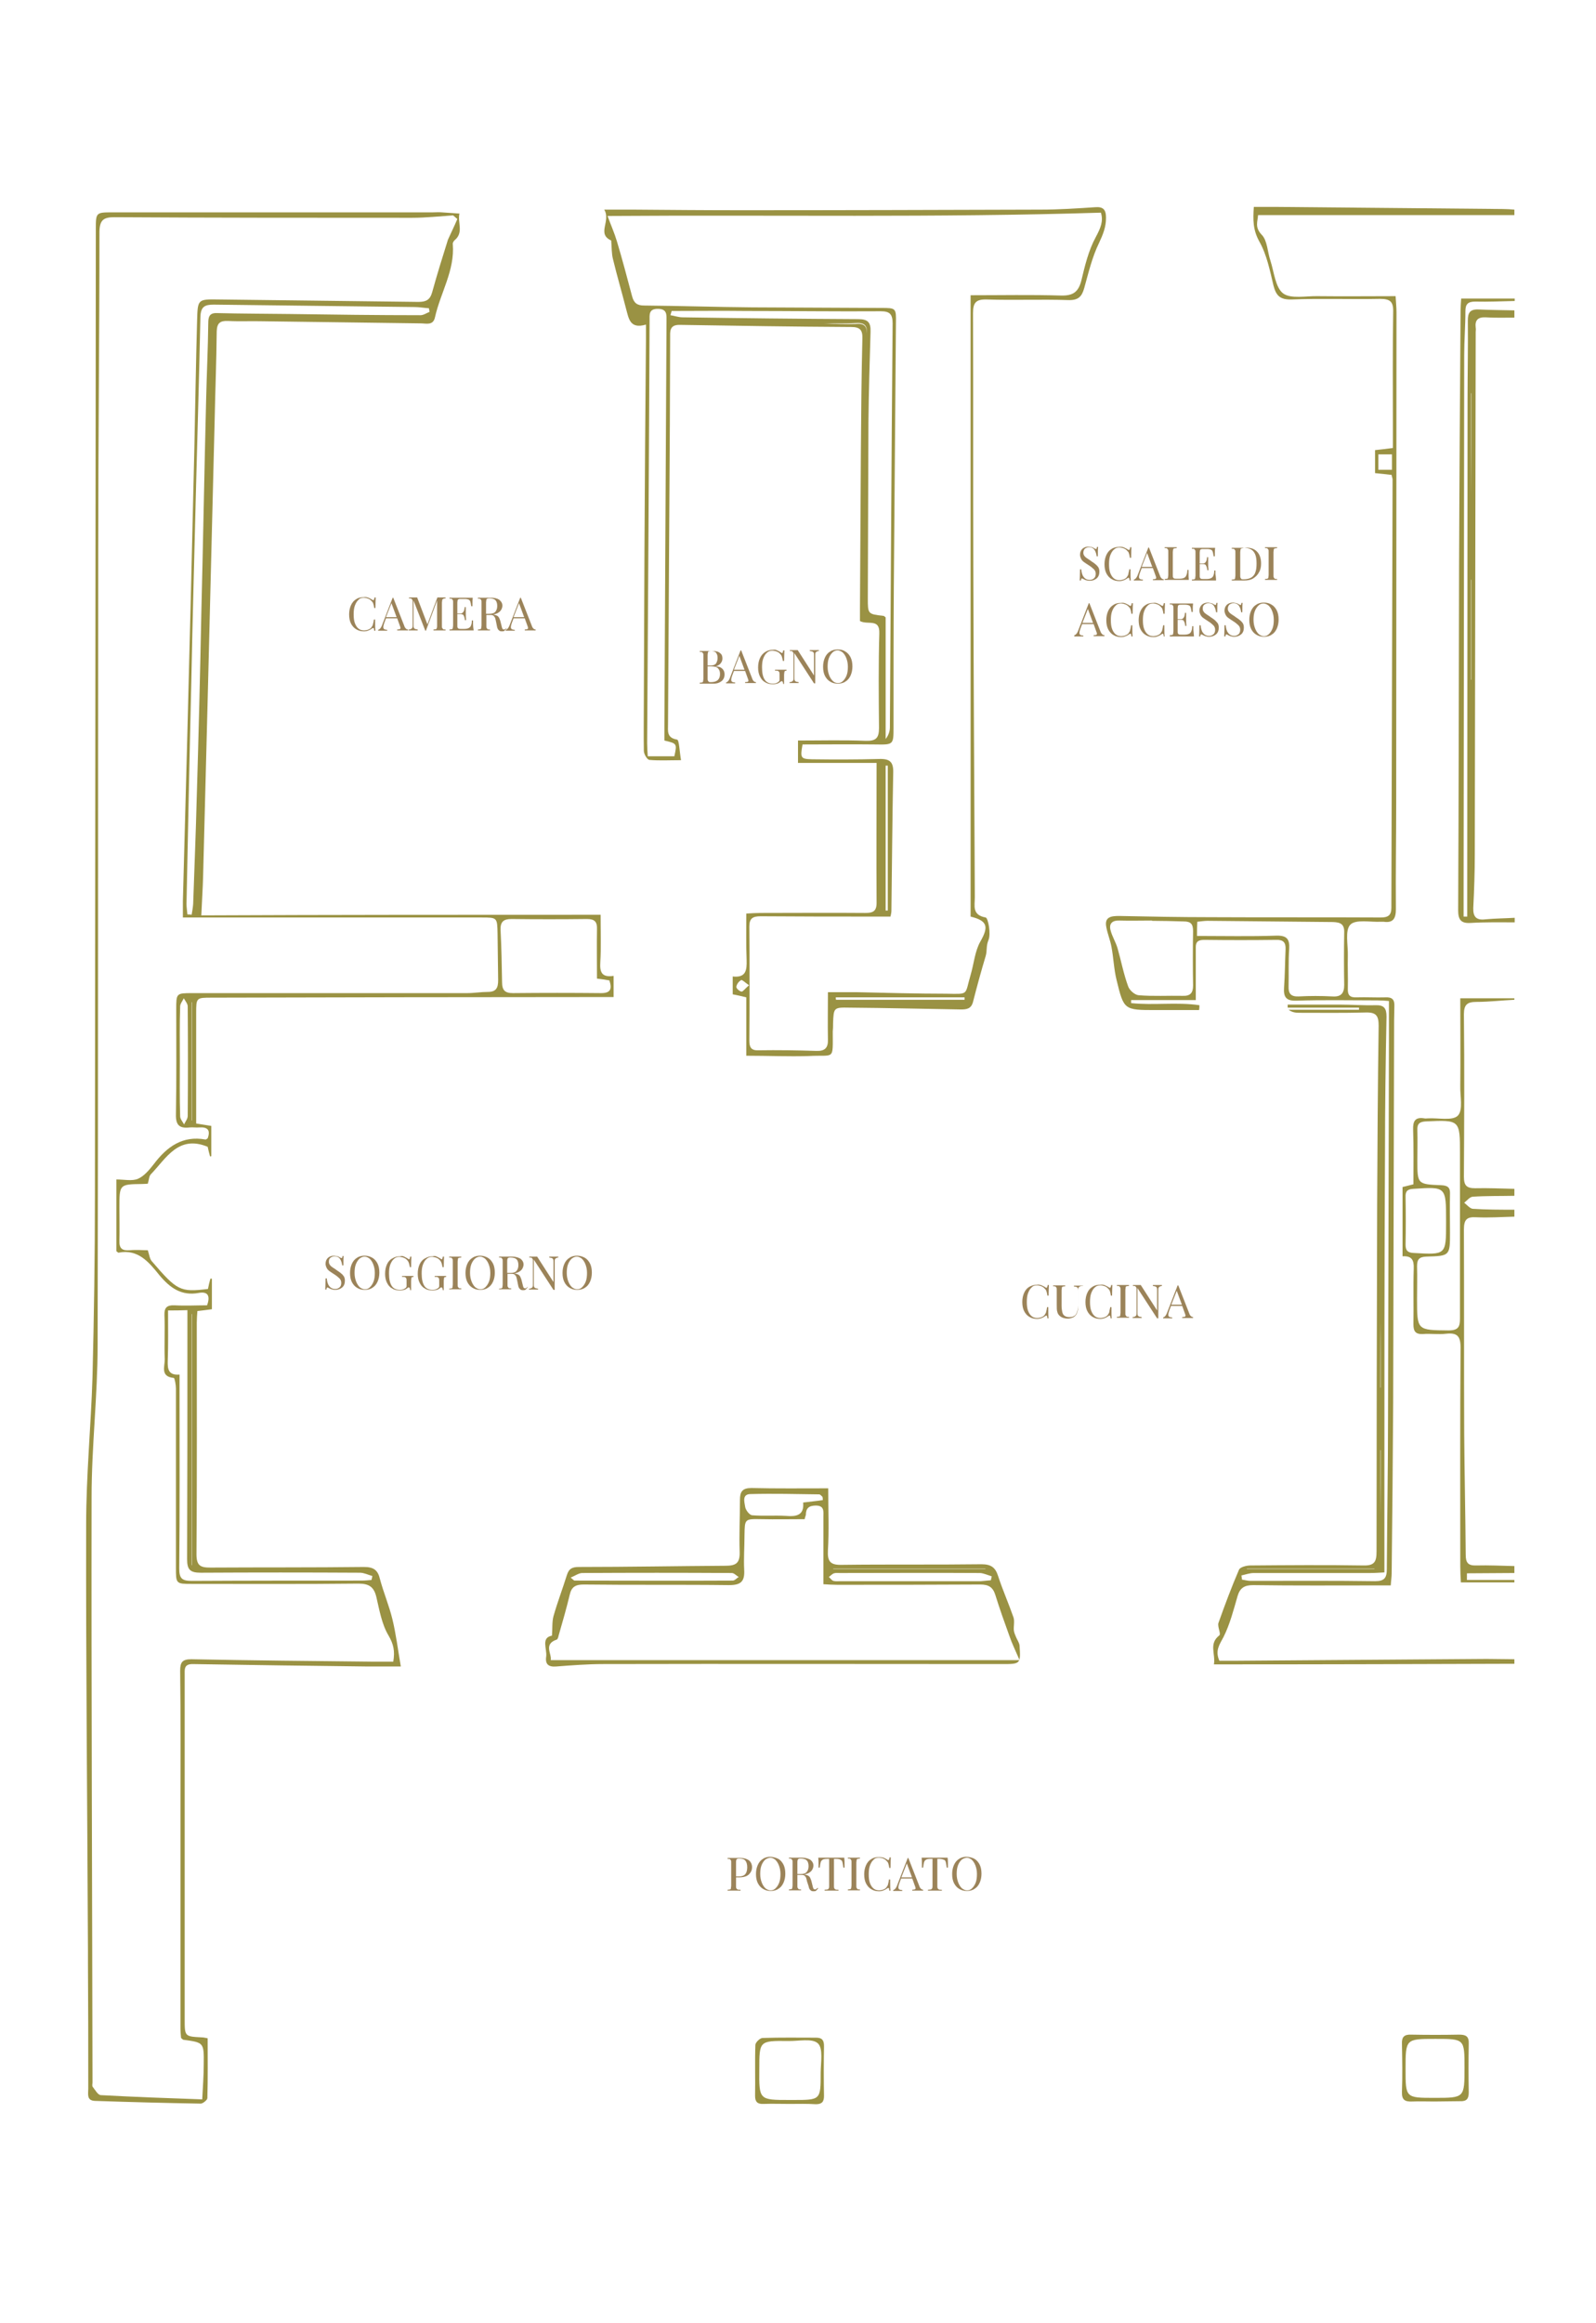 <?xml version="1.0" encoding="utf-8"?>
<!-- Generator: Adobe Illustrator 21.0.0, SVG Export Plug-In . SVG Version: 6.00 Build 0)  -->
<svg version="1.1" id="Livello_1" xmlns="http://www.w3.org/2000/svg" xmlns:xlink="http://www.w3.org/1999/xlink" x="0px" y="0px"
	 viewBox="0 0 528 768" style="enable-background:new 0 0 528 768;" xml:space="preserve">
<style type="text/css">
	.st0{fill:#9B8359;}
	.st1{fill:#9A9243;}
</style>
<g>
	<path class="st0" d="M344.6,424.9c0.4,0.2,0.9,0.4,1.3,0.7c0.1,0.1,0.2,0.1,0.3,0.1c0.2,0,0.3-0.3,0.4-0.9h0.4
		c0,0.7-0.1,1.8-0.1,3.5h-0.4c-0.1-0.7-0.2-1.1-0.3-1.4s-0.2-0.6-0.5-0.8c-0.3-0.4-0.7-0.7-1.2-0.9s-1-0.3-1.5-0.3
		c-0.7,0-1.3,0.2-1.7,0.7c-0.5,0.4-0.9,1.1-1.2,1.9c-0.3,0.8-0.4,1.8-0.4,2.9c0,1.1,0.1,2.1,0.4,2.9s0.7,1.4,1.2,1.8
		c0.5,0.4,1.1,0.6,1.8,0.6c0.5,0,1-0.1,1.5-0.3c0.5-0.2,0.9-0.5,1.1-0.9c0.2-0.3,0.4-0.6,0.4-0.9c0.1-0.3,0.2-0.8,0.3-1.5h0.4
		c0,1.8,0,3,0.1,3.7h-0.4c0-0.3-0.1-0.6-0.1-0.7c-0.1-0.1-0.1-0.2-0.2-0.2c-0.1,0-0.2,0-0.3,0.1c-0.5,0.3-0.9,0.6-1.3,0.7
		c-0.4,0.2-0.9,0.3-1.5,0.3c-1,0-1.8-0.2-2.6-0.7c-0.7-0.4-1.3-1.1-1.7-1.9c-0.4-0.8-0.6-1.8-0.6-3c0-1.1,0.2-2.1,0.6-3
		c0.4-0.9,1-1.6,1.7-2s1.6-0.7,2.5-0.7C343.6,424.6,344.1,424.7,344.6,424.9z"/>
	<path class="st0" d="M358,425.1c-0.4,0-0.6,0.1-0.8,0.2c-0.2,0.1-0.3,0.2-0.4,0.4c-0.1,0.2-0.1,0.5-0.1,0.9v4.6
		c0,0.7,0,1.4-0.1,1.9s-0.3,1-0.5,1.4c-0.3,0.4-0.6,0.8-1.1,1s-1.1,0.4-1.7,0.4c-1.1,0-2-0.3-2.6-0.8c-0.5-0.4-0.8-0.9-0.9-1.4
		c-0.2-0.5-0.2-1.3-0.2-2.4v-4.8c0-0.4,0-0.7-0.1-0.8c-0.1-0.2-0.2-0.3-0.3-0.4c-0.2-0.1-0.4-0.1-0.8-0.1v-0.3c0.4,0,1.1,0,2,0
		c0.8,0,1.5,0,2,0v0.3c-0.4,0-0.6,0.1-0.8,0.1c-0.2,0.1-0.3,0.2-0.3,0.4s-0.1,0.5-0.1,0.8v5.1c0,0.8,0.1,1.5,0.2,2
		c0.1,0.5,0.3,1,0.7,1.3s0.9,0.5,1.6,0.5c1.1,0,1.9-0.3,2.3-1c0.4-0.7,0.7-1.7,0.7-2.9v-4.8c0-0.6-0.1-0.9-0.3-1.1
		c-0.2-0.2-0.6-0.3-1.1-0.3v-0.3c0.4,0,0.9,0,1.6,0c0.6,0,1.1,0,1.4,0V425.1z"/>
	<path class="st0" d="M365.6,424.9c0.4,0.2,0.9,0.4,1.3,0.7c0.1,0.1,0.2,0.1,0.3,0.1c0.2,0,0.3-0.3,0.4-0.9h0.4
		c0,0.7-0.1,1.8-0.1,3.5h-0.4c-0.1-0.7-0.2-1.1-0.3-1.4c-0.1-0.3-0.2-0.6-0.5-0.8c-0.3-0.4-0.7-0.7-1.2-0.9c-0.5-0.2-1-0.3-1.5-0.3
		c-0.7,0-1.3,0.2-1.8,0.7c-0.5,0.4-0.9,1.1-1.2,1.9c-0.3,0.8-0.4,1.8-0.4,2.9c0,1.1,0.1,2.1,0.4,2.9s0.7,1.4,1.2,1.8
		c0.5,0.4,1.1,0.6,1.8,0.6c0.5,0,1-0.1,1.5-0.3s0.9-0.5,1.1-0.9c0.2-0.3,0.4-0.6,0.4-0.9s0.2-0.8,0.3-1.5h0.4c0,1.8,0,3,0.1,3.7
		h-0.4c0-0.3-0.1-0.6-0.1-0.7c-0.1-0.1-0.1-0.2-0.2-0.2c-0.1,0-0.2,0-0.3,0.1c-0.5,0.3-0.9,0.6-1.3,0.7c-0.4,0.2-0.9,0.3-1.5,0.3
		c-1,0-1.8-0.2-2.6-0.7c-0.7-0.4-1.3-1.1-1.7-1.9c-0.4-0.8-0.6-1.8-0.6-3c0-1.1,0.2-2.1,0.6-3c0.4-0.9,1-1.6,1.7-2
		c0.7-0.5,1.6-0.7,2.5-0.7C364.7,424.6,365.2,424.7,365.6,424.9z"/>
	<path class="st0" d="M373.5,425.1c-0.4,0-0.6,0.1-0.8,0.1s-0.3,0.2-0.3,0.4s-0.1,0.5-0.1,0.8v7.6c0,0.4,0,0.7,0.1,0.8
		s0.2,0.3,0.3,0.4s0.4,0.1,0.8,0.1v0.3c-0.5,0-1.1,0-2,0c-0.9,0-1.5,0-2,0v-0.3c0.4,0,0.6-0.1,0.8-0.1s0.3-0.2,0.3-0.4
		s0.1-0.5,0.1-0.8v-7.6c0-0.4,0-0.7-0.1-0.8s-0.2-0.3-0.3-0.4s-0.4-0.1-0.8-0.1v-0.3c0.4,0,1.1,0,2,0c0.8,0,1.5,0,2,0V425.1z"/>
	<path class="st0" d="M384.5,425.1c-0.4,0-0.6,0.1-0.8,0.2c-0.2,0.1-0.3,0.2-0.4,0.4c-0.1,0.2-0.1,0.5-0.1,0.9v9.2h-0.4l-6.5-10v8.1
		c0,0.4,0,0.7,0.1,0.9s0.2,0.3,0.4,0.4c0.2,0.1,0.5,0.1,0.9,0.2v0.3c-0.4,0-0.9,0-1.6,0c-0.6,0-1.1,0-1.4,0v-0.3
		c0.4,0,0.6-0.1,0.8-0.2c0.2-0.1,0.3-0.2,0.4-0.4s0.1-0.5,0.1-0.9v-7.5c0-0.4,0-0.7-0.1-0.8s-0.2-0.3-0.3-0.4
		c-0.2-0.1-0.4-0.1-0.8-0.1v-0.3c0.3,0,0.8,0,1.4,0c0.5,0,0.9,0,1.2,0l5.4,8.4v-6.6c0-0.4,0-0.7-0.1-0.9c-0.1-0.2-0.2-0.3-0.4-0.4
		c-0.2-0.1-0.5-0.1-0.9-0.2v-0.3c0.4,0,0.9,0,1.6,0c0.6,0,1.1,0,1.4,0V425.1z"/>
	<path class="st0" d="M394.7,435.4v0.3c-0.4,0-1,0-1.6,0c-0.9,0-1.5,0-2,0v-0.3c0.4,0,0.7-0.1,0.8-0.1s0.3-0.2,0.3-0.4
		c0-0.2-0.1-0.4-0.2-0.7l-0.9-2.5h-3.7l-0.6,1.6c-0.2,0.6-0.3,1-0.3,1.3c0,0.3,0.1,0.5,0.3,0.7c0.2,0.1,0.6,0.2,1,0.2v0.3
		c-0.6,0-1.2,0-1.8,0c-0.5,0-0.8,0-1.2,0v-0.3c0.5-0.1,0.9-0.6,1.2-1.3l3.6-9.3h0.2l3.8,9.7C393.9,435.1,394.3,435.4,394.7,435.4z
		 M391,431.3l-1.7-4.6l-1.8,4.6H391z"/>
</g>
<g>
	<path class="st0" d="M121.9,197.6c0.4,0.2,0.9,0.4,1.3,0.7c0.1,0.1,0.2,0.1,0.3,0.1c0.2,0,0.3-0.3,0.4-0.9h0.4
		c0,0.7-0.1,1.9-0.1,3.5h-0.4c-0.1-0.7-0.2-1.1-0.3-1.4c-0.1-0.3-0.2-0.6-0.5-0.8c-0.3-0.4-0.7-0.7-1.2-0.9c-0.5-0.2-1-0.3-1.5-0.3
		c-0.7,0-1.3,0.2-1.7,0.7c-0.5,0.4-0.9,1.1-1.2,1.9s-0.4,1.8-0.4,2.9c0,1.1,0.1,2.1,0.4,2.9c0.3,0.8,0.7,1.4,1.2,1.8
		c0.5,0.4,1.1,0.6,1.8,0.6c0.5,0,1-0.1,1.5-0.3c0.5-0.2,0.9-0.5,1.1-0.9c0.2-0.3,0.4-0.6,0.4-0.9c0.1-0.3,0.2-0.8,0.3-1.5h0.4
		c0,1.8,0,3,0.1,3.7h-0.4c0-0.3-0.1-0.6-0.1-0.7c-0.1-0.1-0.1-0.2-0.2-0.2c-0.1,0-0.2,0-0.3,0.1c-0.5,0.3-0.9,0.6-1.3,0.7
		c-0.4,0.2-0.9,0.3-1.5,0.3c-1,0-1.8-0.2-2.6-0.7c-0.7-0.4-1.3-1.1-1.7-1.9c-0.4-0.8-0.6-1.8-0.6-3c0-1.1,0.2-2.1,0.6-3
		c0.4-0.9,1-1.6,1.7-2c0.7-0.5,1.6-0.7,2.5-0.7C120.9,197.3,121.4,197.4,121.9,197.6z"/>
	<path class="st0" d="M135,208.1v0.3c-0.4,0-1,0-1.6,0c-0.9,0-1.5,0-2,0v-0.3c0.4,0,0.7-0.1,0.8-0.1c0.2-0.1,0.3-0.2,0.3-0.4
		c0-0.2-0.1-0.4-0.2-0.7l-0.9-2.5h-3.7l-0.6,1.6c-0.2,0.6-0.3,1-0.3,1.3c0,0.3,0.1,0.5,0.3,0.7c0.2,0.1,0.6,0.2,1,0.2v0.3
		c-0.6,0-1.2,0-1.8,0c-0.5,0-0.8,0-1.2,0v-0.3c0.5-0.1,0.9-0.6,1.2-1.3l3.6-9.3h0.2l3.8,9.7C134.2,207.8,134.5,208.1,135,208.1z
		 M131.2,204l-1.7-4.6l-1.8,4.6H131.2z"/>
	<path class="st0" d="M146.6,198c-0.2,0.1-0.3,0.2-0.3,0.4s-0.1,0.5-0.1,0.8v7.6c0,0.4,0,0.7,0.1,0.8s0.2,0.3,0.3,0.4
		c0.2,0.1,0.4,0.1,0.8,0.1v0.3c-0.5,0-1.1,0-2,0c-0.9,0-1.5,0-2,0v-0.3c0.4,0,0.6-0.1,0.8-0.1c0.2-0.1,0.3-0.2,0.3-0.4
		c0.1-0.2,0.1-0.5,0.1-0.8v-8.3l-3.7,10h-0.2l-3.9-10v8.1c0,0.4,0,0.7,0.1,0.9c0.1,0.2,0.2,0.3,0.4,0.4s0.5,0.1,0.9,0.2v0.3
		c-0.4,0-0.9,0-1.6,0c-0.6,0-1.1,0-1.4,0v-0.3c0.4,0,0.6-0.1,0.8-0.2s0.3-0.2,0.4-0.4s0.1-0.5,0.1-0.9v-7.5c0-0.4,0-0.7-0.1-0.8
		s-0.2-0.3-0.3-0.4c-0.2-0.1-0.4-0.1-0.8-0.1v-0.3c0.3,0,0.8,0,1.4,0c0.5,0,1,0,1.3,0l3.4,8.9l3.3-8.9h0.7c0.8,0,1.5,0,2,0v0.3
		C147,197.8,146.7,197.9,146.6,198z"/>
	<path class="st0" d="M156.7,208.4c-0.7,0-1.9,0-3.5,0c-2,0-3.5,0-4.5,0v-0.3c0.4,0,0.6-0.1,0.8-0.1c0.2-0.1,0.3-0.2,0.3-0.4
		s0.1-0.5,0.1-0.8v-7.6c0-0.4,0-0.7-0.1-0.8s-0.2-0.3-0.3-0.4c-0.2-0.1-0.4-0.1-0.8-0.1v-0.3c1,0,2.5,0,4.5,0c1.5,0,2.6,0,3.2,0
		c-0.1,0.7-0.1,1.3-0.1,1.8c0,0.4,0,0.7,0,1h-0.4c-0.1-0.7-0.2-1.2-0.3-1.5c-0.1-0.3-0.3-0.6-0.6-0.7c-0.3-0.1-0.7-0.2-1.2-0.2h-1.3
		c-0.4,0-0.6,0-0.8,0.1c-0.2,0.1-0.3,0.2-0.3,0.3s-0.1,0.5-0.1,0.8v3.6h1c0.4,0,0.6-0.1,0.8-0.3c0.2-0.2,0.3-0.4,0.4-0.6
		c0.1-0.2,0.1-0.5,0.2-0.9l0-0.3h0.4c0,0.4,0,0.9,0,1.4v0.7c0,0.5,0,1.3,0.1,2.2h-0.4c0-0.1,0-0.3-0.1-0.7c-0.1-0.4-0.2-0.7-0.4-1
		c-0.2-0.2-0.6-0.3-1-0.3h-1v3.7c0,0.4,0,0.7,0.1,0.8s0.2,0.3,0.3,0.3c0.2,0.1,0.4,0.1,0.8,0.1h1.1c0.6,0,1.1-0.1,1.5-0.3
		c0.3-0.2,0.6-0.4,0.7-0.8c0.2-0.4,0.3-0.9,0.3-1.7h0.4c0,0.3,0,0.6,0,1.1C156.5,207,156.6,207.7,156.7,208.4z"/>
	<path class="st0" d="M167.6,207.7c-0.2,0.3-0.5,0.6-0.7,0.8c-0.2,0.2-0.6,0.2-0.9,0.2c-0.4,0-0.8-0.1-1-0.4
		c-0.3-0.2-0.5-0.7-0.6-1.3l-0.3-1.5c-0.1-0.5-0.2-0.9-0.3-1.2c-0.1-0.3-0.3-0.5-0.5-0.7c-0.2-0.2-0.5-0.3-0.9-0.3h-1.5v3.5
		c0,0.4,0,0.7,0.1,0.8s0.2,0.3,0.3,0.4c0.2,0.1,0.4,0.1,0.8,0.1v0.3c-0.5,0-1.1,0-2,0c-0.9,0-1.5,0-2,0v-0.3c0.4,0,0.6-0.1,0.8-0.1
		c0.2-0.1,0.3-0.2,0.3-0.4s0.1-0.5,0.1-0.8v-7.6c0-0.4,0-0.7-0.1-0.8s-0.2-0.3-0.3-0.4c-0.2-0.1-0.4-0.1-0.8-0.1v-0.3
		c0.4,0,1.1,0,1.9,0l1.7,0c0.2,0,0.4,0,0.7,0c1.2,0,2.1,0.2,2.8,0.7c0.6,0.5,1,1.1,1,1.9c0,0.4-0.1,0.8-0.3,1.2
		c-0.2,0.4-0.5,0.8-1,1.1c-0.4,0.3-1,0.5-1.8,0.7l0.2,0c0.7,0.1,1.2,0.3,1.5,0.6c0.3,0.3,0.5,0.8,0.7,1.4l0.4,1.6
		c0.1,0.5,0.2,0.8,0.3,1c0.1,0.2,0.3,0.3,0.5,0.3c0.2,0,0.3,0,0.4-0.1c0.1-0.1,0.3-0.2,0.4-0.4L167.6,207.7z M161.2,197.9
		c-0.2,0.1-0.3,0.2-0.3,0.4s-0.1,0.5-0.1,0.8v3.8h1c1,0,1.7-0.2,2.1-0.7c0.4-0.5,0.6-1.1,0.6-1.9c0-0.8-0.2-1.5-0.6-1.9
		s-1.1-0.6-2-0.6C161.5,197.8,161.3,197.9,161.2,197.9z"/>
	<path class="st0" d="M177.2,208.1v0.3c-0.4,0-1,0-1.6,0c-0.9,0-1.5,0-2,0v-0.3c0.4,0,0.7-0.1,0.8-0.1c0.2-0.1,0.3-0.2,0.3-0.4
		c0-0.2-0.1-0.4-0.2-0.7l-0.9-2.5h-3.7l-0.6,1.6c-0.2,0.6-0.3,1-0.3,1.3c0,0.3,0.1,0.5,0.3,0.7c0.2,0.1,0.6,0.2,1,0.2v0.3
		c-0.6,0-1.2,0-1.8,0c-0.5,0-0.8,0-1.2,0v-0.3c0.5-0.1,0.9-0.6,1.2-1.3l3.6-9.3h0.2l3.8,9.7C176.4,207.8,176.7,208.1,177.2,208.1z
		 M173.4,204l-1.7-4.6l-1.8,4.6H173.4z"/>
</g>
<g>
	<path class="st0" d="M361.3,180.9c0.3,0.1,0.5,0.2,0.8,0.4c0.2,0.1,0.4,0.2,0.5,0.2c0.1,0,0.2-0.1,0.2-0.2s0.1-0.3,0.1-0.5h0.4
		c-0.1,0.6-0.1,1.6-0.1,3.1h-0.4c-0.1-0.8-0.3-1.5-0.7-2.1c-0.4-0.6-1-0.9-1.8-0.9c-0.6,0-1,0.2-1.4,0.5c-0.3,0.3-0.5,0.8-0.5,1.3
		c0,0.4,0.1,0.7,0.3,1c0.2,0.3,0.4,0.5,0.7,0.7c0.3,0.2,0.7,0.5,1.2,0.8l0.4,0.3c0.6,0.4,1.2,0.8,1.5,1.1c0.4,0.3,0.7,0.7,0.9,1
		c0.2,0.4,0.3,0.8,0.3,1.4c0,0.9-0.3,1.7-0.9,2.2c-0.6,0.5-1.4,0.8-2.3,0.8c-0.5,0-0.9-0.1-1.2-0.2s-0.6-0.2-0.9-0.4
		c-0.2-0.1-0.4-0.2-0.5-0.2c-0.1,0-0.2,0.1-0.2,0.2s-0.1,0.3-0.1,0.5h-0.4c0-0.6,0.1-1.8,0.1-3.7h0.4c0.1,1,0.3,1.9,0.8,2.5
		c0.4,0.6,1.1,1,2,1c0.6,0,1-0.2,1.4-0.5s0.6-0.9,0.6-1.5c0-0.6-0.2-1.1-0.6-1.5c-0.4-0.4-1-0.9-1.8-1.4c-0.6-0.4-1.1-0.7-1.5-1
		s-0.7-0.6-0.9-1c-0.2-0.4-0.4-0.9-0.4-1.4c0-0.9,0.3-1.5,0.8-2c0.6-0.5,1.2-0.7,2.1-0.7C360.7,180.8,361,180.8,361.3,180.9z"/>
	<path class="st0" d="M371.9,181c0.4,0.2,0.9,0.4,1.3,0.7c0.1,0.1,0.2,0.1,0.3,0.1c0.2,0,0.3-0.3,0.4-0.9h0.4c0,0.7-0.1,1.9-0.1,3.5
		h-0.4c-0.1-0.7-0.2-1.1-0.3-1.4c-0.1-0.3-0.2-0.6-0.5-0.8c-0.3-0.4-0.7-0.7-1.2-0.9c-0.5-0.2-1-0.3-1.5-0.3c-0.7,0-1.3,0.2-1.8,0.7
		c-0.5,0.4-0.9,1.1-1.2,1.9s-0.4,1.8-0.4,2.9c0,1.1,0.1,2.1,0.4,2.9c0.3,0.8,0.7,1.4,1.2,1.8c0.5,0.4,1.1,0.6,1.8,0.6
		c0.5,0,1-0.1,1.5-0.3s0.9-0.5,1.1-0.9c0.2-0.3,0.4-0.6,0.4-0.9s0.2-0.8,0.3-1.5h0.4c0,1.8,0,3,0.1,3.7h-0.4c0-0.3-0.1-0.6-0.1-0.7
		c-0.1-0.1-0.1-0.2-0.2-0.2c-0.1,0-0.2,0-0.3,0.1c-0.5,0.3-0.9,0.6-1.3,0.7c-0.4,0.2-0.9,0.3-1.5,0.3c-1,0-1.8-0.2-2.6-0.7
		c-0.7-0.4-1.3-1.1-1.7-1.9c-0.4-0.8-0.6-1.8-0.6-3c0-1.1,0.2-2.1,0.6-3s1-1.6,1.7-2c0.7-0.5,1.6-0.7,2.5-0.7
		C370.9,180.7,371.5,180.8,371.9,181z"/>
	<path class="st0" d="M385,191.5v0.3c-0.4,0-1,0-1.6,0c-0.9,0-1.5,0-2,0v-0.3c0.4,0,0.7-0.1,0.8-0.1c0.2-0.1,0.3-0.2,0.3-0.4
		c0-0.2-0.1-0.4-0.2-0.7l-0.9-2.5h-3.7l-0.6,1.6c-0.2,0.6-0.3,1-0.3,1.3c0,0.3,0.1,0.5,0.3,0.7c0.2,0.1,0.6,0.2,1,0.2v0.3
		c-0.6,0-1.2,0-1.8,0c-0.5,0-0.8,0-1.2,0v-0.3c0.5-0.1,0.9-0.6,1.2-1.3l3.6-9.3h0.2l3.8,9.7C384.2,191.2,384.5,191.5,385,191.5z
		 M381.2,187.4l-1.7-4.6l-1.8,4.6H381.2z"/>
	<path class="st0" d="M389.2,181.2c-0.4,0-0.6,0.1-0.8,0.1c-0.2,0.1-0.3,0.2-0.3,0.4s-0.1,0.5-0.1,0.8v7.6c0,0.4,0,0.7,0.1,0.8
		s0.2,0.3,0.3,0.3c0.2,0.1,0.4,0.1,0.8,0.1h1.1c0.6,0,1.1-0.1,1.5-0.3c0.3-0.2,0.6-0.5,0.7-0.9c0.2-0.4,0.3-1,0.3-1.7h0.4
		c0,0.3,0,0.7,0,1.3c0,0.6,0,1.2,0.1,2c-0.7,0-1.9,0-3.5,0c-2,0-3.5,0-4.5,0v-0.3c0.4,0,0.6-0.1,0.8-0.1s0.3-0.2,0.3-0.4
		s0.1-0.5,0.1-0.8v-7.6c0-0.4,0-0.7-0.1-0.8s-0.2-0.3-0.3-0.4c-0.2-0.1-0.4-0.1-0.8-0.1v-0.3c0.4,0,1.1,0,2,0c0.8,0,1.5,0,2,0V181.2
		z"/>
	<path class="st0" d="M402.3,191.9c-0.7,0-1.9,0-3.5,0c-2,0-3.5,0-4.5,0v-0.3c0.4,0,0.6-0.1,0.8-0.1c0.2-0.1,0.3-0.2,0.3-0.4
		s0.1-0.5,0.1-0.8v-7.6c0-0.4,0-0.7-0.1-0.8s-0.2-0.3-0.3-0.4c-0.2-0.1-0.4-0.1-0.8-0.1v-0.3c1,0,2.5,0,4.5,0c1.5,0,2.6,0,3.2,0
		c-0.1,0.7-0.1,1.3-0.1,1.8c0,0.4,0,0.7,0,1h-0.4c-0.1-0.7-0.2-1.2-0.3-1.5c-0.1-0.3-0.3-0.6-0.6-0.7c-0.3-0.1-0.7-0.2-1.2-0.2h-1.3
		c-0.4,0-0.6,0-0.8,0.1c-0.2,0.1-0.3,0.2-0.3,0.3s-0.1,0.5-0.1,0.8v3.6h1c0.4,0,0.6-0.1,0.8-0.3c0.2-0.2,0.3-0.4,0.4-0.6
		c0.1-0.2,0.1-0.5,0.2-0.9l0-0.3h0.4c0,0.4,0,0.9,0,1.4v0.7c0,0.5,0,1.3,0.1,2.2h-0.4c0-0.1,0-0.3-0.1-0.7c-0.1-0.4-0.2-0.7-0.4-1
		s-0.6-0.3-1-0.3h-1v3.7c0,0.4,0,0.7,0.1,0.8s0.2,0.3,0.3,0.3c0.2,0.1,0.4,0.1,0.8,0.1h1.1c0.6,0,1.1-0.1,1.5-0.3
		c0.3-0.2,0.6-0.4,0.7-0.8c0.2-0.4,0.3-0.9,0.3-1.7h0.4c0,0.3,0,0.6,0,1.1C402.2,190.5,402.3,191.1,402.3,191.9z"/>
	<path class="st0" d="M415.8,182.3c0.9,0.9,1.4,2.2,1.4,4c0,1.1-0.2,2.1-0.7,2.9c-0.4,0.8-1.1,1.5-1.9,2c-0.8,0.5-1.8,0.7-3,0.7
		l-0.9,0c-0.6,0-1,0-1.3,0c-0.8,0-1.5,0-1.9,0v-0.3c0.4,0,0.6-0.1,0.8-0.1s0.3-0.2,0.3-0.4s0.1-0.5,0.1-0.8v-7.6
		c0-0.4,0-0.7-0.1-0.8s-0.2-0.3-0.3-0.4c-0.2-0.1-0.4-0.1-0.8-0.1v-0.3c0.4,0,0.9,0,1.5,0l1.3,0c0.7,0,1.2,0,1.4,0
		C413.6,180.9,414.9,181.4,415.8,182.3z M410.7,181.3c-0.2,0.1-0.3,0.2-0.3,0.4s-0.1,0.5-0.1,0.8v7.7c0,0.4,0,0.6,0.1,0.8
		s0.2,0.3,0.3,0.4s0.4,0.1,0.7,0.1c1.1,0,1.9-0.2,2.6-0.6c0.6-0.4,1.1-1,1.3-1.7c0.3-0.8,0.4-1.7,0.4-2.9c0-1.2-0.1-2.1-0.4-2.9
		s-0.7-1.3-1.3-1.7c-0.6-0.4-1.5-0.6-2.5-0.6C411.1,181.2,410.8,181.3,410.7,181.3z"/>
	<path class="st0" d="M422.5,181.2c-0.4,0-0.6,0.1-0.8,0.1c-0.2,0.1-0.3,0.2-0.3,0.4s-0.1,0.5-0.1,0.8v7.6c0,0.4,0,0.7,0.1,0.8
		s0.2,0.3,0.3,0.4c0.2,0.1,0.4,0.1,0.8,0.1v0.3c-0.5,0-1.1,0-2,0c-0.9,0-1.5,0-2,0v-0.3c0.4,0,0.6-0.1,0.8-0.1
		c0.2-0.1,0.3-0.2,0.3-0.4s0.1-0.5,0.1-0.8v-7.6c0-0.4,0-0.7-0.1-0.8s-0.2-0.3-0.3-0.4c-0.2-0.1-0.4-0.1-0.8-0.1v-0.3
		c0.4,0,1.1,0,2,0c0.8,0,1.5,0,2,0V181.2z"/>
	<path class="st0" d="M365.4,210v0.3c-0.4,0-1,0-1.6,0c-0.9,0-1.5,0-2,0V210c0.4,0,0.7-0.1,0.8-0.1c0.2-0.1,0.3-0.2,0.3-0.4
		c0-0.2-0.1-0.4-0.2-0.7l-0.9-2.5H358l-0.6,1.6c-0.2,0.6-0.3,1-0.3,1.3c0,0.3,0.1,0.5,0.3,0.7c0.2,0.1,0.6,0.2,1,0.2v0.3
		c-0.6,0-1.2,0-1.8,0c-0.5,0-0.8,0-1.2,0V210c0.5-0.1,0.9-0.6,1.2-1.3l3.6-9.3h0.2l3.8,9.7C364.6,209.7,364.9,210,365.4,210z
		 M361.6,205.9l-1.7-4.6l-1.8,4.6H361.6z"/>
	<path class="st0" d="M372.4,199.5c0.4,0.2,0.9,0.4,1.3,0.7c0.1,0.1,0.2,0.1,0.3,0.1c0.2,0,0.3-0.3,0.4-0.9h0.4
		c0,0.7-0.1,1.9-0.1,3.5h-0.4c-0.1-0.7-0.2-1.1-0.3-1.4s-0.2-0.6-0.5-0.8c-0.3-0.4-0.7-0.7-1.2-0.9c-0.5-0.2-1-0.3-1.5-0.3
		c-0.7,0-1.3,0.2-1.7,0.7c-0.5,0.4-0.9,1.1-1.2,1.9s-0.4,1.8-0.4,2.9c0,1.1,0.1,2.1,0.4,2.9c0.3,0.8,0.7,1.4,1.2,1.8
		c0.5,0.4,1.1,0.6,1.8,0.6c0.5,0,1-0.1,1.5-0.3c0.5-0.2,0.9-0.5,1.1-0.9c0.2-0.3,0.4-0.6,0.4-0.9c0.1-0.3,0.2-0.8,0.3-1.5h0.4
		c0,1.8,0,3,0.1,3.7h-0.4c0-0.3-0.1-0.6-0.1-0.7c-0.1-0.1-0.1-0.2-0.2-0.2c-0.1,0-0.2,0-0.3,0.1c-0.5,0.3-0.9,0.6-1.3,0.7
		c-0.4,0.2-0.9,0.3-1.5,0.3c-1,0-1.8-0.2-2.6-0.7c-0.7-0.4-1.3-1.1-1.7-1.9c-0.4-0.8-0.6-1.8-0.6-3c0-1.1,0.2-2.1,0.6-3
		c0.4-0.9,1-1.6,1.7-2c0.7-0.5,1.6-0.7,2.5-0.7C371.5,199.2,372,199.3,372.4,199.5z"/>
	<path class="st0" d="M383,199.5c0.4,0.2,0.9,0.4,1.3,0.7c0.1,0.1,0.2,0.1,0.3,0.1c0.2,0,0.3-0.3,0.4-0.9h0.4c0,0.7-0.1,1.9-0.1,3.5
		h-0.4c-0.1-0.7-0.2-1.1-0.3-1.4s-0.2-0.6-0.5-0.8c-0.3-0.4-0.7-0.7-1.2-0.9c-0.5-0.2-1-0.3-1.5-0.3c-0.7,0-1.3,0.2-1.7,0.7
		c-0.5,0.4-0.9,1.1-1.2,1.9s-0.4,1.8-0.4,2.9c0,1.1,0.1,2.1,0.4,2.9c0.3,0.8,0.7,1.4,1.2,1.8c0.5,0.4,1.1,0.6,1.8,0.6
		c0.5,0,1-0.1,1.5-0.3c0.5-0.2,0.9-0.5,1.1-0.9c0.2-0.3,0.4-0.6,0.4-0.9c0.1-0.3,0.2-0.8,0.3-1.5h0.4c0,1.8,0,3,0.1,3.7H385
		c0-0.3-0.1-0.6-0.1-0.7c-0.1-0.1-0.1-0.2-0.2-0.2c-0.1,0-0.2,0-0.3,0.1c-0.5,0.3-0.9,0.6-1.3,0.7c-0.4,0.2-0.9,0.3-1.5,0.3
		c-1,0-1.8-0.2-2.6-0.7c-0.7-0.4-1.3-1.1-1.7-1.9c-0.4-0.8-0.6-1.8-0.6-3c0-1.1,0.2-2.1,0.6-3c0.4-0.9,1-1.6,1.7-2
		c0.7-0.5,1.6-0.7,2.5-0.7C382.1,199.2,382.6,199.3,383,199.5z"/>
	<path class="st0" d="M395,210.4c-0.7,0-1.9,0-3.5,0c-2,0-3.5,0-4.5,0V210c0.4,0,0.6-0.1,0.8-0.1c0.2-0.1,0.3-0.2,0.3-0.4
		s0.1-0.5,0.1-0.8v-7.6c0-0.4,0-0.7-0.1-0.8s-0.2-0.3-0.3-0.4c-0.2-0.1-0.4-0.1-0.8-0.1v-0.3c1,0,2.5,0,4.5,0c1.5,0,2.6,0,3.2,0
		c-0.1,0.7-0.1,1.3-0.1,1.8c0,0.4,0,0.7,0,1h-0.4c-0.1-0.7-0.2-1.2-0.3-1.5c-0.1-0.3-0.3-0.6-0.6-0.7c-0.3-0.1-0.7-0.2-1.2-0.2h-1.3
		c-0.4,0-0.6,0-0.8,0.1c-0.2,0.1-0.3,0.2-0.3,0.3s-0.1,0.5-0.1,0.8v3.6h1c0.4,0,0.6-0.1,0.8-0.3c0.2-0.2,0.3-0.4,0.4-0.6
		c0.1-0.2,0.1-0.5,0.2-0.9l0-0.3h0.4c0,0.4,0,0.9,0,1.4v0.7c0,0.5,0,1.3,0.1,2.2h-0.4c0-0.1,0-0.3-0.1-0.7c-0.1-0.4-0.2-0.7-0.4-1
		s-0.6-0.3-1-0.3h-1v3.7c0,0.4,0,0.7,0.1,0.8s0.2,0.3,0.3,0.3c0.2,0.1,0.4,0.1,0.8,0.1h1.1c0.6,0,1.1-0.1,1.5-0.3
		c0.3-0.2,0.6-0.4,0.7-0.8c0.2-0.4,0.3-0.9,0.3-1.7h0.4c0,0.3,0,0.6,0,1.1C394.9,209,394.9,209.6,395,210.4z"/>
	<path class="st0" d="M400.8,199.4c0.3,0.1,0.5,0.2,0.8,0.4c0.2,0.1,0.4,0.2,0.5,0.2c0.1,0,0.2-0.1,0.2-0.2c0.1-0.1,0.1-0.3,0.1-0.5
		h0.4c-0.1,0.6-0.1,1.6-0.1,3.1h-0.4c-0.1-0.8-0.3-1.5-0.7-2.1c-0.4-0.6-1-0.9-1.8-0.9c-0.6,0-1,0.2-1.4,0.5s-0.5,0.8-0.5,1.3
		c0,0.4,0.1,0.7,0.3,1c0.2,0.3,0.4,0.5,0.7,0.7s0.7,0.5,1.2,0.8l0.4,0.3c0.6,0.4,1.2,0.8,1.5,1.1s0.7,0.7,0.9,1
		c0.2,0.4,0.3,0.8,0.3,1.4c0,0.9-0.3,1.7-0.9,2.2c-0.6,0.5-1.4,0.8-2.3,0.8c-0.5,0-0.9-0.1-1.2-0.2s-0.6-0.2-0.9-0.4
		c-0.2-0.1-0.4-0.2-0.5-0.2c-0.1,0-0.2,0.1-0.2,0.2c-0.1,0.1-0.1,0.3-0.1,0.5h-0.4c0-0.6,0.1-1.8,0.1-3.7h0.4c0.1,1,0.3,1.9,0.8,2.5
		c0.4,0.6,1.1,1,2,1c0.6,0,1-0.2,1.4-0.5s0.6-0.9,0.6-1.5c0-0.6-0.2-1.1-0.6-1.5s-1-0.9-1.8-1.4c-0.6-0.4-1.1-0.7-1.5-1
		c-0.4-0.3-0.7-0.6-0.9-1c-0.2-0.4-0.4-0.9-0.4-1.4c0-0.9,0.3-1.5,0.8-2c0.6-0.5,1.2-0.7,2.1-0.7
		C400.1,199.3,400.5,199.3,400.8,199.4z"/>
	<path class="st0" d="M409.1,199.4c0.3,0.1,0.5,0.2,0.8,0.4c0.2,0.1,0.4,0.2,0.5,0.2c0.1,0,0.2-0.1,0.2-0.2s0.1-0.3,0.1-0.5h0.4
		c-0.1,0.6-0.1,1.6-0.1,3.1h-0.4c-0.1-0.8-0.3-1.5-0.7-2.1c-0.4-0.6-1-0.9-1.8-0.9c-0.6,0-1,0.2-1.4,0.5c-0.3,0.3-0.5,0.8-0.5,1.3
		c0,0.4,0.1,0.7,0.3,1c0.2,0.3,0.4,0.5,0.7,0.7c0.3,0.2,0.7,0.5,1.2,0.8l0.4,0.3c0.6,0.4,1.2,0.8,1.5,1.1c0.4,0.3,0.7,0.7,0.9,1
		c0.2,0.4,0.3,0.8,0.3,1.4c0,0.9-0.3,1.7-0.9,2.2c-0.6,0.5-1.4,0.8-2.3,0.8c-0.5,0-0.9-0.1-1.2-0.2s-0.6-0.2-0.9-0.4
		c-0.2-0.1-0.4-0.2-0.5-0.2c-0.1,0-0.2,0.1-0.2,0.2s-0.1,0.3-0.1,0.5H405c0-0.6,0.1-1.8,0.1-3.7h0.4c0.1,1,0.3,1.9,0.8,2.5
		c0.4,0.6,1.1,1,2,1c0.6,0,1-0.2,1.4-0.5s0.6-0.9,0.6-1.5c0-0.6-0.2-1.1-0.6-1.5c-0.4-0.4-1-0.9-1.8-1.4c-0.6-0.4-1.1-0.7-1.5-1
		s-0.7-0.6-0.9-1c-0.2-0.4-0.4-0.9-0.4-1.4c0-0.9,0.3-1.5,0.8-2c0.6-0.5,1.2-0.7,2.1-0.7C408.5,199.3,408.8,199.3,409.1,199.4z"/>
	<path class="st0" d="M420.7,199.9c0.7,0.4,1.3,1.1,1.7,1.9c0.4,0.8,0.6,1.8,0.6,3c0,1.1-0.2,2.1-0.6,3c-0.4,0.9-1,1.6-1.7,2
		c-0.7,0.5-1.6,0.7-2.5,0.7c-1,0-1.8-0.2-2.6-0.7c-0.7-0.4-1.3-1.1-1.7-1.9c-0.4-0.8-0.6-1.8-0.6-3c0-1.1,0.2-2.1,0.6-3s1-1.6,1.7-2
		c0.7-0.5,1.6-0.7,2.5-0.7C419.1,199.2,419.9,199.4,420.7,199.9z M416.3,200.2c-0.5,0.5-0.9,1.1-1.2,1.9s-0.4,1.8-0.4,2.8
		c0,1.1,0.2,2,0.5,2.8c0.3,0.8,0.7,1.4,1.2,1.9c0.5,0.4,1.1,0.7,1.7,0.7c0.7,0,1.2-0.2,1.7-0.7c0.5-0.5,0.9-1.1,1.2-1.9
		s0.4-1.8,0.4-2.8c0-1.1-0.2-2-0.5-2.8c-0.3-0.8-0.7-1.4-1.2-1.9c-0.5-0.4-1.1-0.7-1.7-0.7C417.4,199.5,416.8,199.7,416.3,200.2z"/>
</g>
<g>
	<path class="st0" d="M239,221.1c0.5,0.5,0.7,1.1,0.7,1.8c0,0.6-0.1,1.1-0.4,1.6c-0.3,0.5-0.7,0.8-1.3,1.1c-0.6,0.3-1.2,0.4-2,0.4
		c-0.3,0-0.5,0-0.7,0c-0.7,0-1.3,0-1.9,0c-0.8,0-1.5,0-1.9,0v-0.3c0.4,0,0.6-0.1,0.8-0.1c0.2-0.1,0.3-0.2,0.3-0.4s0.1-0.5,0.1-0.8
		v-7.6c0-0.4,0-0.7-0.1-0.8s-0.2-0.3-0.3-0.4c-0.2-0.1-0.4-0.1-0.8-0.1v-0.3c0.4,0,1.1,0,1.9,0l1.7,0c0.2,0,0.4,0,0.7,0
		c1,0,1.9,0.2,2.4,0.7c0.6,0.4,0.8,1,0.8,1.8c0,0.6-0.2,1.1-0.6,1.6c-0.4,0.5-1,0.8-1.8,1.1v0C237.7,220.2,238.5,220.6,239,221.1z
		 M234.5,215.3c-0.2,0.1-0.3,0.2-0.3,0.4s-0.1,0.5-0.1,0.8v3.5h1c0.8,0,1.4-0.2,1.8-0.7c0.3-0.5,0.5-1.1,0.5-1.8
		c0-0.8-0.2-1.3-0.5-1.7c-0.3-0.4-0.9-0.6-1.6-0.6C234.9,215.2,234.7,215.3,234.5,215.3z M238.2,222.8c0-0.8-0.2-1.4-0.7-1.9
		c-0.4-0.4-1.1-0.6-2.1-0.6h-1.3v3.9c0,0.4,0,0.6,0.1,0.8s0.2,0.3,0.3,0.4c0.2,0.1,0.4,0.1,0.7,0.1
		C237.2,225.5,238.2,224.6,238.2,222.8z"/>
	<path class="st0" d="M250.1,225.5v0.3c-0.4,0-1,0-1.6,0c-0.9,0-1.5,0-2,0v-0.3c0.4,0,0.7-0.1,0.8-0.1c0.2-0.1,0.3-0.2,0.3-0.4
		c0-0.2-0.1-0.4-0.2-0.7l-0.9-2.5h-3.7l-0.6,1.6c-0.2,0.6-0.3,1-0.3,1.3c0,0.3,0.1,0.5,0.3,0.7c0.2,0.1,0.6,0.2,1,0.2v0.3
		c-0.6,0-1.2,0-1.8,0c-0.5,0-0.8,0-1.2,0v-0.3c0.5-0.1,0.9-0.6,1.2-1.3l3.6-9.3h0.2l3.8,9.7C249.3,225.2,249.6,225.5,250.1,225.5z
		 M246.3,221.4l-1.7-4.6l-1.8,4.6H246.3z"/>
	<path class="st0" d="M257.1,215c0.4,0.2,0.8,0.4,1.3,0.7c0.1,0.1,0.2,0.2,0.3,0.2c0.2,0,0.3-0.3,0.4-0.9h0.4c0,0.7-0.1,1.9-0.1,3.5
		H259c-0.1-0.5-0.2-1-0.3-1.3c-0.1-0.4-0.3-0.7-0.5-0.9c-0.3-0.4-0.7-0.7-1.2-0.9c-0.5-0.2-1-0.3-1.5-0.3c-0.7,0-1.3,0.2-1.8,0.7
		c-0.5,0.4-0.9,1.1-1.2,1.9c-0.3,0.8-0.4,1.8-0.4,2.9c0,1.9,0.3,3.2,0.9,4.1c0.6,0.9,1.5,1.3,2.8,1.3c0.6,0,1.2-0.2,1.6-0.5
		c0.2-0.1,0.3-0.2,0.4-0.4c0.1-0.1,0.1-0.3,0.1-0.5v-1.5c0-0.4,0-0.7-0.1-0.9c-0.1-0.2-0.2-0.3-0.4-0.4c-0.2-0.1-0.5-0.1-1-0.1v-0.3
		c0.5,0,1.3,0,2.2,0c0.7,0,1.2,0,1.6,0v0.3c-0.2,0-0.4,0.1-0.5,0.1c-0.1,0.1-0.2,0.2-0.2,0.4s-0.1,0.5-0.1,0.8v3.1h-0.3
		c0-0.2-0.1-0.4-0.1-0.6c-0.1-0.2-0.2-0.3-0.3-0.3c-0.1,0-0.1,0-0.2,0s-0.2,0.1-0.3,0.2c-0.4,0.3-0.7,0.5-1.1,0.6s-0.8,0.2-1.3,0.2
		c-1.1,0-2-0.2-2.7-0.7c-0.8-0.4-1.3-1.1-1.7-1.9s-0.6-1.8-0.6-2.9c0-1.2,0.2-2.2,0.6-3.1s1-1.6,1.8-2.1c0.8-0.5,1.6-0.7,2.6-0.7
		C256.2,214.7,256.7,214.8,257.1,215z"/>
	<path class="st0" d="M271,215.2c-0.4,0-0.6,0.1-0.8,0.2c-0.2,0.1-0.3,0.2-0.4,0.4c-0.1,0.2-0.1,0.5-0.1,0.9v9.2h-0.4l-6.5-10v8.1
		c0,0.4,0,0.7,0.1,0.9c0.1,0.2,0.2,0.3,0.4,0.4s0.5,0.1,0.9,0.2v0.3c-0.4,0-0.9,0-1.6,0c-0.6,0-1.1,0-1.4,0v-0.3
		c0.4,0,0.6-0.1,0.8-0.2s0.3-0.2,0.4-0.4s0.1-0.5,0.1-0.9v-7.5c0-0.4,0-0.7-0.1-0.8s-0.2-0.3-0.3-0.4c-0.2-0.1-0.4-0.1-0.8-0.1v-0.3
		c0.3,0,0.8,0,1.4,0c0.5,0,0.9,0,1.2,0l5.4,8.4v-6.6c0-0.4,0-0.7-0.1-0.9s-0.2-0.3-0.4-0.4c-0.2-0.1-0.5-0.1-0.9-0.2v-0.3
		c0.4,0,0.9,0,1.6,0c0.6,0,1.1,0,1.4,0V215.2z"/>
	<path class="st0" d="M279.7,215.4c0.7,0.4,1.3,1.1,1.7,1.9c0.4,0.8,0.6,1.8,0.6,3c0,1.1-0.2,2.1-0.6,3c-0.4,0.9-1,1.6-1.7,2
		c-0.7,0.5-1.6,0.7-2.5,0.7c-1,0-1.8-0.2-2.6-0.7c-0.7-0.4-1.3-1.1-1.7-1.9c-0.4-0.8-0.6-1.8-0.6-3c0-1.1,0.2-2.1,0.6-3
		c0.4-0.9,1-1.6,1.7-2c0.7-0.5,1.6-0.7,2.5-0.7C278.2,214.7,279,214.9,279.7,215.4z M275.4,215.7c-0.5,0.5-0.9,1.1-1.2,1.9
		s-0.4,1.8-0.4,2.8c0,1.1,0.2,2,0.5,2.8c0.3,0.8,0.7,1.4,1.2,1.9s1.1,0.7,1.7,0.7c0.7,0,1.2-0.2,1.7-0.7c0.5-0.5,0.9-1.1,1.2-1.9
		c0.3-0.8,0.4-1.8,0.4-2.8c0-1.1-0.2-2-0.5-2.8c-0.3-0.8-0.7-1.4-1.2-1.9c-0.5-0.4-1.1-0.7-1.7-0.7
		C276.5,215,275.9,215.2,275.4,215.7z"/>
</g>
<g>
	<path class="st0" d="M243.5,620.6v2.8c0,0.4,0,0.7,0.1,0.8c0.1,0.2,0.2,0.3,0.4,0.4c0.2,0.1,0.5,0.1,1,0.1v0.3c-0.5,0-1.3,0-2.3,0
		c-0.9,0-1.5,0-2,0v-0.3c0.4,0,0.6-0.1,0.8-0.1s0.3-0.2,0.3-0.4s0.1-0.5,0.1-0.8v-7.6c0-0.4,0-0.7-0.1-0.8s-0.2-0.3-0.3-0.4
		c-0.2-0.1-0.4-0.1-0.8-0.1v-0.3c0.4,0,1.1,0,1.9,0l1.7,0c0.2,0,0.4,0,0.7,0c1.2,0,2.1,0.3,2.8,0.8c0.6,0.5,1,1.3,1,2.2
		c0,0.6-0.1,1.1-0.4,1.6c-0.3,0.5-0.7,1-1.3,1.3c-0.6,0.3-1.4,0.5-2.4,0.5H243.5z M243.9,614.5c-0.2,0.1-0.3,0.2-0.3,0.4
		c-0.1,0.2-0.1,0.5-0.1,0.8v4.6h1c1,0,1.7-0.3,2.1-0.8c0.4-0.5,0.6-1.3,0.6-2.2c0-1-0.2-1.7-0.6-2.2c-0.4-0.5-1.1-0.7-2-0.7
		C244.3,614.4,244.1,614.4,243.9,614.5z"/>
	<path class="st0" d="M257.5,614.5c0.7,0.4,1.3,1.1,1.7,1.9c0.4,0.8,0.6,1.8,0.6,3c0,1.1-0.2,2.1-0.6,3c-0.4,0.9-1,1.6-1.7,2
		c-0.7,0.5-1.6,0.7-2.5,0.7c-1,0-1.8-0.2-2.6-0.7c-0.7-0.4-1.3-1.1-1.7-1.9c-0.4-0.8-0.6-1.8-0.6-3c0-1.1,0.2-2.1,0.6-3
		c0.4-0.9,1-1.6,1.7-2c0.7-0.5,1.6-0.7,2.5-0.7C255.9,613.9,256.7,614.1,257.5,614.5z M253.1,614.8c-0.5,0.5-0.9,1.1-1.2,1.9
		s-0.4,1.8-0.4,2.8c0,1.1,0.2,2,0.5,2.8c0.3,0.8,0.7,1.4,1.2,1.9c0.5,0.4,1.1,0.7,1.7,0.7c0.7,0,1.2-0.2,1.7-0.7
		c0.5-0.5,0.9-1.1,1.2-1.9s0.4-1.8,0.4-2.8c0-1.1-0.2-2-0.5-2.8c-0.3-0.8-0.7-1.4-1.2-1.9c-0.5-0.4-1.1-0.7-1.7-0.7
		C254.2,614.2,253.6,614.4,253.1,614.8z"/>
	<path class="st0" d="M270.7,624.2c-0.2,0.3-0.5,0.6-0.7,0.8c-0.2,0.2-0.6,0.2-0.9,0.2c-0.4,0-0.8-0.1-1-0.4
		c-0.3-0.2-0.5-0.7-0.6-1.3L267,622c-0.1-0.5-0.2-0.9-0.3-1.2c-0.1-0.3-0.3-0.5-0.5-0.7c-0.2-0.2-0.5-0.3-0.9-0.3h-1.5v3.5
		c0,0.4,0,0.7,0.1,0.8s0.2,0.3,0.3,0.4c0.2,0.1,0.4,0.1,0.8,0.1v0.3c-0.5,0-1.1,0-2,0c-0.9,0-1.5,0-2,0v-0.3c0.4,0,0.6-0.1,0.8-0.1
		c0.2-0.1,0.3-0.2,0.3-0.4s0.1-0.5,0.1-0.8v-7.6c0-0.4,0-0.7-0.1-0.8s-0.2-0.3-0.3-0.4c-0.2-0.1-0.4-0.1-0.8-0.1v-0.3
		c0.4,0,1.1,0,1.9,0l1.7,0c0.2,0,0.4,0,0.7,0c1.2,0,2.1,0.3,2.8,0.7c0.6,0.5,1,1.1,1,1.9c0,0.4-0.1,0.8-0.3,1.2
		c-0.2,0.4-0.5,0.8-1,1.1c-0.4,0.3-1,0.5-1.8,0.7l0.2,0c0.7,0.1,1.2,0.3,1.5,0.6c0.3,0.3,0.5,0.8,0.7,1.4l0.4,1.6
		c0.1,0.5,0.2,0.8,0.3,1s0.3,0.3,0.5,0.3c0.2,0,0.3,0,0.4-0.1c0.1-0.1,0.3-0.2,0.4-0.4L270.7,624.2z M264.2,614.5
		c-0.2,0.1-0.3,0.2-0.3,0.4c-0.1,0.2-0.1,0.5-0.1,0.8v3.8h1c1,0,1.7-0.2,2.1-0.7s0.6-1.1,0.6-1.9c0-0.8-0.2-1.5-0.6-1.9
		c-0.4-0.4-1.1-0.6-2-0.6C264.6,614.4,264.4,614.4,264.2,614.5z"/>
	<path class="st0" d="M279.4,616.1c0,0.5,0,0.9,0,1.3h-0.4c-0.1-0.8-0.2-1.4-0.3-1.8c-0.1-0.4-0.3-0.7-0.6-0.8
		c-0.3-0.2-0.8-0.3-1.4-0.3h-0.8v8.8c0,0.4,0,0.7,0.1,0.9c0.1,0.2,0.2,0.3,0.4,0.4c0.2,0.1,0.5,0.1,1,0.1v0.3c-0.5,0-1.3,0-2.3,0
		c-1,0-1.8,0-2.3,0v-0.3c0.5,0,0.8-0.1,1-0.1c0.2-0.1,0.3-0.2,0.4-0.4s0.1-0.5,0.1-0.9v-8.8h-0.8c-0.6,0-1.1,0.1-1.4,0.3
		c-0.3,0.2-0.5,0.5-0.6,0.8c-0.1,0.4-0.2,1-0.3,1.8h-0.4c0-0.3,0-0.8,0-1.3c0-0.6,0-1.2-0.1-2c0.9,0,2.3,0,4.3,0c2,0,3.5,0,4.3,0
		C279.4,614.8,279.4,615.5,279.4,616.1z"/>
	<path class="st0" d="M284.5,614.4c-0.4,0-0.6,0.1-0.8,0.1c-0.2,0.1-0.3,0.2-0.3,0.4s-0.1,0.5-0.1,0.8v7.6c0,0.4,0,0.7,0.1,0.8
		s0.2,0.3,0.3,0.4c0.2,0.1,0.4,0.1,0.8,0.1v0.3c-0.5,0-1.1,0-2,0c-0.9,0-1.5,0-2,0v-0.3c0.4,0,0.6-0.1,0.8-0.1
		c0.2-0.1,0.3-0.2,0.3-0.4s0.1-0.5,0.1-0.8v-7.6c0-0.4,0-0.7-0.1-0.8s-0.2-0.3-0.3-0.4c-0.2-0.1-0.4-0.1-0.8-0.1v-0.3
		c0.4,0,1.1,0,2,0c0.8,0,1.5,0,2,0V614.4z"/>
	<path class="st0" d="M292.3,614.1c0.4,0.2,0.9,0.4,1.3,0.7c0.1,0.1,0.2,0.1,0.3,0.1c0.2,0,0.3-0.3,0.4-0.9h0.4
		c0,0.7-0.1,1.9-0.1,3.5h-0.4c-0.1-0.7-0.2-1.1-0.3-1.4s-0.2-0.6-0.5-0.8c-0.3-0.4-0.7-0.7-1.2-0.9c-0.5-0.2-1-0.3-1.5-0.3
		c-0.7,0-1.3,0.2-1.7,0.7c-0.5,0.4-0.9,1.1-1.2,1.9c-0.3,0.8-0.4,1.8-0.4,2.9c0,1.1,0.1,2.1,0.4,2.9c0.3,0.8,0.7,1.4,1.2,1.8
		s1.1,0.6,1.8,0.6c0.5,0,1-0.1,1.5-0.3c0.5-0.2,0.9-0.5,1.1-0.9c0.2-0.3,0.4-0.6,0.4-0.9c0.1-0.3,0.2-0.8,0.3-1.5h0.4
		c0,1.8,0,3,0.1,3.7h-0.4c0-0.3-0.1-0.6-0.1-0.7s-0.1-0.2-0.2-0.2c-0.1,0-0.2,0-0.3,0.1c-0.5,0.3-0.9,0.6-1.3,0.7
		c-0.4,0.2-0.9,0.3-1.5,0.3c-1,0-1.8-0.2-2.6-0.7c-0.7-0.4-1.3-1.1-1.7-1.9c-0.4-0.8-0.6-1.8-0.6-3c0-1.1,0.2-2.1,0.6-3
		c0.4-0.9,1-1.6,1.7-2c0.7-0.5,1.6-0.7,2.5-0.7C291.4,613.9,291.9,614,292.3,614.1z"/>
	<path class="st0" d="M305.4,624.7v0.3c-0.4,0-1,0-1.6,0c-0.9,0-1.5,0-2,0v-0.3c0.4,0,0.7-0.1,0.8-0.1c0.2-0.1,0.3-0.2,0.3-0.4
		c0-0.2-0.1-0.4-0.2-0.7l-0.9-2.5h-3.7l-0.6,1.6c-0.2,0.6-0.3,1-0.3,1.3c0,0.3,0.1,0.5,0.3,0.7c0.2,0.1,0.6,0.2,1,0.2v0.3
		c-0.6,0-1.2,0-1.8,0c-0.5,0-0.8,0-1.2,0v-0.3c0.5-0.1,0.9-0.6,1.2-1.3l3.6-9.3h0.2l3.8,9.7C304.6,624.4,305,624.7,305.4,624.7z
		 M301.7,620.6l-1.7-4.6l-1.8,4.6H301.7z"/>
	<path class="st0" d="M313.6,616.1c0,0.5,0,0.9,0,1.3h-0.4c-0.1-0.8-0.2-1.4-0.3-1.8s-0.3-0.7-0.6-0.8s-0.8-0.3-1.4-0.3h-0.8v8.8
		c0,0.4,0,0.7,0.1,0.9s0.2,0.3,0.4,0.4c0.2,0.1,0.5,0.1,1,0.1v0.3c-0.5,0-1.3,0-2.3,0c-1,0-1.8,0-2.3,0v-0.3c0.5,0,0.8-0.1,1-0.1
		c0.2-0.1,0.3-0.2,0.4-0.4c0.1-0.2,0.1-0.5,0.1-0.9v-8.8h-0.8c-0.6,0-1.1,0.1-1.4,0.3s-0.5,0.5-0.6,0.8s-0.2,1-0.3,1.8h-0.4
		c0-0.3,0-0.8,0-1.3c0-0.6,0-1.2-0.1-2c0.9,0,2.3,0,4.3,0c2,0,3.5,0,4.3,0C313.6,614.8,313.6,615.5,313.6,616.1z"/>
	<path class="st0" d="M322.4,614.5c0.7,0.4,1.3,1.1,1.7,1.9c0.4,0.8,0.6,1.8,0.6,3c0,1.1-0.2,2.1-0.6,3c-0.4,0.9-1,1.6-1.7,2
		c-0.7,0.5-1.6,0.7-2.5,0.7c-1,0-1.8-0.2-2.6-0.7c-0.7-0.4-1.3-1.1-1.7-1.9c-0.4-0.8-0.6-1.8-0.6-3c0-1.1,0.2-2.1,0.6-3
		c0.4-0.9,1-1.6,1.7-2c0.7-0.5,1.6-0.7,2.5-0.7C320.9,613.9,321.7,614.1,322.4,614.5z M318.1,614.8c-0.5,0.5-0.9,1.1-1.2,1.9
		s-0.4,1.8-0.4,2.8c0,1.1,0.2,2,0.5,2.8c0.3,0.8,0.7,1.4,1.2,1.9c0.5,0.4,1.1,0.7,1.7,0.7c0.7,0,1.2-0.2,1.7-0.7
		c0.5-0.5,0.9-1.1,1.2-1.9s0.4-1.8,0.4-2.8c0-1.1-0.2-2-0.5-2.8c-0.3-0.8-0.7-1.4-1.2-1.9c-0.5-0.4-1.1-0.7-1.7-0.7
		C319.2,614.2,318.6,614.4,318.1,614.8z"/>
</g>
<g>
	<path class="st0" d="M111.7,415.3c0.3,0.1,0.5,0.2,0.8,0.4c0.2,0.1,0.4,0.2,0.5,0.2c0.1,0,0.2-0.1,0.2-0.2c0.1-0.1,0.1-0.3,0.1-0.5
		h0.4c-0.1,0.6-0.1,1.6-0.1,3.1h-0.4c-0.1-0.8-0.3-1.5-0.7-2.1s-1-0.9-1.8-0.9c-0.6,0-1,0.2-1.4,0.5s-0.5,0.8-0.5,1.3
		c0,0.4,0.1,0.7,0.3,1s0.4,0.5,0.7,0.7c0.3,0.2,0.7,0.5,1.2,0.8l0.4,0.3c0.6,0.4,1.2,0.8,1.5,1.1c0.4,0.3,0.7,0.7,0.9,1
		c0.2,0.4,0.3,0.8,0.3,1.4c0,0.9-0.3,1.7-0.9,2.2c-0.6,0.5-1.4,0.8-2.3,0.8c-0.5,0-0.9-0.1-1.2-0.2s-0.6-0.2-0.9-0.4
		c-0.2-0.1-0.4-0.2-0.5-0.2c-0.1,0-0.2,0.1-0.2,0.2c-0.1,0.1-0.1,0.3-0.1,0.5h-0.4c0-0.6,0.1-1.8,0.1-3.7h0.4c0.1,1,0.3,1.9,0.8,2.5
		c0.4,0.6,1.1,1,2,1c0.6,0,1-0.2,1.4-0.5c0.4-0.3,0.6-0.9,0.6-1.5c0-0.6-0.2-1.1-0.6-1.5c-0.4-0.4-1-0.9-1.8-1.4
		c-0.6-0.4-1.1-0.7-1.5-1c-0.4-0.3-0.7-0.6-0.9-1s-0.4-0.9-0.4-1.4c0-0.9,0.3-1.5,0.8-2c0.6-0.5,1.2-0.7,2.1-0.7
		C111,415.2,111.4,415.2,111.7,415.3z"/>
	<path class="st0" d="M123.2,415.8c0.7,0.4,1.3,1.1,1.7,1.9c0.4,0.8,0.6,1.8,0.6,3c0,1.1-0.2,2.1-0.6,3c-0.4,0.9-1,1.6-1.7,2
		c-0.7,0.5-1.6,0.7-2.5,0.7c-1,0-1.8-0.2-2.6-0.7c-0.7-0.4-1.3-1.1-1.7-1.9c-0.4-0.8-0.6-1.8-0.6-3c0-1.1,0.2-2.1,0.6-3
		c0.4-0.9,1-1.6,1.7-2c0.7-0.5,1.6-0.7,2.5-0.7C121.7,415.1,122.5,415.4,123.2,415.8z M118.9,416.1c-0.5,0.5-0.9,1.1-1.2,1.9
		s-0.4,1.8-0.4,2.8c0,1.1,0.2,2,0.5,2.8c0.3,0.8,0.7,1.4,1.2,1.9c0.5,0.4,1.1,0.7,1.7,0.7c0.7,0,1.2-0.2,1.7-0.7
		c0.5-0.5,0.9-1.1,1.2-1.9s0.4-1.8,0.4-2.8c0-1.1-0.2-2-0.5-2.8c-0.3-0.8-0.7-1.4-1.2-1.9c-0.5-0.4-1.1-0.7-1.7-0.7
		C120,415.4,119.4,415.7,118.9,416.1z"/>
	<path class="st0" d="M133.7,415.4c0.4,0.2,0.8,0.4,1.3,0.7c0.1,0.1,0.2,0.2,0.3,0.2c0.2,0,0.3-0.3,0.4-0.9h0.4
		c0,0.7-0.1,1.9-0.1,3.5h-0.4c-0.1-0.5-0.2-1-0.3-1.3s-0.3-0.7-0.5-0.9c-0.3-0.4-0.7-0.7-1.2-0.9s-1-0.3-1.5-0.3
		c-0.7,0-1.3,0.2-1.8,0.7c-0.5,0.4-0.9,1.1-1.2,1.9c-0.3,0.8-0.4,1.8-0.4,2.9c0,1.8,0.3,3.2,0.9,4.1c0.6,0.9,1.5,1.3,2.8,1.3
		c0.6,0,1.2-0.2,1.6-0.5c0.2-0.1,0.3-0.2,0.4-0.4c0.1-0.1,0.1-0.3,0.1-0.5v-1.5c0-0.4,0-0.7-0.1-0.9c-0.1-0.2-0.2-0.3-0.4-0.4
		c-0.2-0.1-0.5-0.1-1-0.1v-0.3c0.5,0,1.3,0,2.2,0c0.7,0,1.2,0,1.6,0v0.3c-0.2,0-0.4,0.1-0.5,0.1s-0.2,0.2-0.2,0.4s-0.1,0.5-0.1,0.8
		v3.1h-0.3c0-0.2-0.1-0.4-0.1-0.6c-0.1-0.2-0.2-0.3-0.3-0.3c-0.1,0-0.1,0-0.2,0c-0.1,0-0.2,0.1-0.3,0.2c-0.4,0.3-0.7,0.5-1.1,0.6
		c-0.4,0.1-0.8,0.2-1.3,0.2c-1.1,0-2-0.2-2.7-0.7c-0.8-0.4-1.3-1.1-1.7-1.9c-0.4-0.8-0.6-1.8-0.6-2.9c0-1.2,0.2-2.2,0.6-3.1
		c0.4-0.9,1-1.6,1.8-2c0.8-0.5,1.6-0.7,2.6-0.7C132.8,415.1,133.3,415.2,133.7,415.4z"/>
	<path class="st0" d="M144.5,415.4c0.4,0.2,0.8,0.4,1.3,0.7c0.1,0.1,0.2,0.2,0.3,0.2c0.2,0,0.3-0.3,0.4-0.9h0.4
		c0,0.7-0.1,1.9-0.1,3.5h-0.4c-0.1-0.5-0.2-1-0.3-1.3s-0.3-0.7-0.5-0.9c-0.3-0.4-0.7-0.7-1.2-0.9s-1-0.3-1.5-0.3
		c-0.7,0-1.3,0.2-1.8,0.7c-0.5,0.4-0.9,1.1-1.2,1.9c-0.3,0.8-0.4,1.8-0.4,2.9c0,1.8,0.3,3.2,0.9,4.1c0.6,0.9,1.5,1.3,2.8,1.3
		c0.6,0,1.2-0.2,1.6-0.5c0.2-0.1,0.3-0.2,0.4-0.4c0.1-0.1,0.1-0.3,0.1-0.5v-1.5c0-0.4,0-0.7-0.1-0.9c-0.1-0.2-0.2-0.3-0.4-0.4
		c-0.2-0.1-0.5-0.1-1-0.1v-0.3c0.5,0,1.3,0,2.2,0c0.7,0,1.2,0,1.6,0v0.3c-0.2,0-0.4,0.1-0.5,0.1s-0.2,0.2-0.2,0.4s-0.1,0.5-0.1,0.8
		v3.1h-0.3c0-0.2-0.1-0.4-0.1-0.6c-0.1-0.2-0.2-0.3-0.3-0.3c-0.1,0-0.1,0-0.2,0c-0.1,0-0.2,0.1-0.3,0.2c-0.4,0.3-0.7,0.5-1.1,0.6
		c-0.4,0.1-0.8,0.2-1.3,0.2c-1.1,0-2-0.2-2.7-0.7c-0.8-0.4-1.3-1.1-1.7-1.9c-0.4-0.8-0.6-1.8-0.6-2.9c0-1.2,0.2-2.2,0.6-3.1
		c0.4-0.9,1-1.6,1.8-2c0.8-0.5,1.6-0.7,2.6-0.7C143.6,415.1,144.1,415.2,144.5,415.4z"/>
	<path class="st0" d="M152.6,415.7c-0.4,0-0.6,0.1-0.8,0.1c-0.2,0.1-0.3,0.2-0.3,0.4s-0.1,0.5-0.1,0.8v7.6c0,0.4,0,0.7,0.1,0.8
		s0.2,0.3,0.3,0.4s0.4,0.1,0.8,0.1v0.3c-0.5,0-1.1,0-2,0c-0.9,0-1.5,0-2,0V426c0.4,0,0.6-0.1,0.8-0.1s0.3-0.2,0.3-0.4
		s0.1-0.5,0.1-0.8V417c0-0.4,0-0.7-0.1-0.8s-0.2-0.3-0.3-0.4c-0.2-0.1-0.4-0.1-0.8-0.1v-0.3c0.4,0,1.1,0,2,0c0.8,0,1.5,0,2,0V415.7z
		"/>
	<path class="st0" d="M161.4,415.8c0.7,0.4,1.3,1.1,1.7,1.9c0.4,0.8,0.6,1.8,0.6,3c0,1.1-0.2,2.1-0.6,3c-0.4,0.9-1,1.6-1.7,2
		c-0.7,0.5-1.6,0.7-2.5,0.7c-1,0-1.8-0.2-2.6-0.7c-0.7-0.4-1.3-1.1-1.7-1.9c-0.4-0.8-0.6-1.8-0.6-3c0-1.1,0.2-2.1,0.6-3
		c0.4-0.9,1-1.6,1.7-2c0.7-0.5,1.6-0.7,2.5-0.7C159.9,415.1,160.7,415.4,161.4,415.8z M157.1,416.1c-0.5,0.5-0.9,1.1-1.2,1.9
		s-0.4,1.8-0.4,2.8c0,1.1,0.2,2,0.5,2.8c0.3,0.8,0.7,1.4,1.2,1.9c0.5,0.4,1.1,0.7,1.7,0.7c0.7,0,1.2-0.2,1.7-0.7
		c0.5-0.5,0.9-1.1,1.2-1.9s0.4-1.8,0.4-2.8c0-1.1-0.2-2-0.5-2.8c-0.3-0.8-0.7-1.4-1.2-1.9c-0.5-0.4-1.1-0.7-1.7-0.7
		C158.2,415.4,157.6,415.7,157.1,416.1z"/>
	<path class="st0" d="M174.6,425.5c-0.2,0.3-0.5,0.6-0.7,0.8c-0.2,0.2-0.6,0.2-0.9,0.2c-0.4,0-0.8-0.1-1-0.4
		c-0.3-0.2-0.5-0.7-0.6-1.3l-0.3-1.5c-0.1-0.5-0.2-0.9-0.3-1.2c-0.1-0.3-0.3-0.5-0.5-0.7c-0.2-0.2-0.5-0.3-0.9-0.3h-1.5v3.5
		c0,0.4,0,0.7,0.1,0.8s0.2,0.3,0.3,0.4c0.2,0.1,0.4,0.1,0.8,0.1v0.3c-0.5,0-1.1,0-2,0c-0.9,0-1.5,0-2,0V426c0.4,0,0.6-0.1,0.8-0.1
		c0.2-0.1,0.3-0.2,0.3-0.4s0.1-0.5,0.1-0.8V417c0-0.4,0-0.7-0.1-0.8s-0.2-0.3-0.3-0.4c-0.2-0.1-0.4-0.1-0.8-0.1v-0.3
		c0.4,0,1.1,0,1.9,0l1.7,0c0.2,0,0.4,0,0.7,0c1.2,0,2.1,0.3,2.8,0.7c0.6,0.5,1,1.1,1,1.9c0,0.4-0.1,0.8-0.3,1.2
		c-0.2,0.4-0.5,0.8-1,1.1c-0.4,0.3-1,0.5-1.8,0.7l0.2,0c0.7,0.1,1.2,0.3,1.5,0.6c0.3,0.3,0.5,0.8,0.7,1.4l0.4,1.6
		c0.1,0.5,0.2,0.8,0.3,1s0.3,0.3,0.5,0.3c0.2,0,0.3,0,0.4-0.1c0.1-0.1,0.3-0.2,0.4-0.4L174.6,425.5z M168.2,415.8
		c-0.2,0.1-0.3,0.2-0.3,0.4c-0.1,0.2-0.1,0.5-0.1,0.8v3.8h1c1,0,1.7-0.2,2.1-0.7s0.6-1.1,0.6-1.9c0-0.8-0.2-1.5-0.6-1.9
		c-0.4-0.4-1.1-0.6-2-0.6C168.6,415.7,168.4,415.7,168.2,415.8z"/>
	<path class="st0" d="M184.8,415.7c-0.4,0-0.6,0.1-0.8,0.2c-0.2,0.1-0.3,0.2-0.4,0.4s-0.1,0.5-0.1,0.9v9.2h-0.4l-6.5-10v8.1
		c0,0.4,0,0.7,0.1,0.9c0.1,0.2,0.2,0.3,0.4,0.4c0.2,0.1,0.5,0.1,0.9,0.2v0.3c-0.4,0-0.9,0-1.6,0c-0.6,0-1.1,0-1.4,0V426
		c0.4,0,0.6-0.1,0.8-0.2c0.2-0.1,0.3-0.2,0.4-0.4s0.1-0.5,0.1-0.9V417c0-0.4,0-0.7-0.1-0.8s-0.2-0.3-0.3-0.4
		c-0.2-0.1-0.4-0.1-0.8-0.1v-0.3c0.3,0,0.8,0,1.4,0c0.5,0,0.9,0,1.2,0l5.4,8.4v-6.6c0-0.4,0-0.7-0.1-0.9c-0.1-0.2-0.2-0.3-0.4-0.4
		c-0.2-0.1-0.5-0.1-0.9-0.2v-0.3c0.4,0,0.9,0,1.6,0c0.6,0,1.1,0,1.4,0V415.7z"/>
	<path class="st0" d="M193.5,415.8c0.7,0.4,1.3,1.1,1.7,1.9c0.4,0.8,0.6,1.8,0.6,3c0,1.1-0.2,2.1-0.6,3c-0.4,0.9-1,1.6-1.7,2
		c-0.7,0.5-1.6,0.7-2.5,0.7c-1,0-1.8-0.2-2.6-0.7c-0.7-0.4-1.3-1.1-1.7-1.9c-0.4-0.8-0.6-1.8-0.6-3c0-1.1,0.2-2.1,0.6-3
		c0.4-0.9,1-1.6,1.7-2c0.7-0.5,1.6-0.7,2.5-0.7C191.9,415.1,192.8,415.4,193.5,415.8z M189.1,416.1c-0.5,0.5-0.9,1.1-1.2,1.9
		s-0.4,1.8-0.4,2.8c0,1.1,0.2,2,0.5,2.8c0.3,0.8,0.7,1.4,1.2,1.9c0.5,0.4,1.1,0.7,1.7,0.7c0.7,0,1.2-0.2,1.7-0.7
		c0.5-0.5,0.9-1.1,1.2-1.9s0.4-1.8,0.4-2.8c0-1.1-0.2-2-0.5-2.8c-0.3-0.8-0.7-1.4-1.2-1.9c-0.5-0.4-1.1-0.7-1.7-0.7
		C190.2,415.4,189.6,415.7,189.1,416.1z"/>
</g>
<g>
	<path class="st1" d="M501,71.1c-28.2,0-56.3,0-84.8,0c-0.1,2.1-1.2,4,1.2,6.5c1.9,1.9,1.9,5.7,2.9,8.6c1.2,3.7,1.6,8.8,4.2,10.8
		c2.6,1.9,7.6,0.8,11.5,0.9c8.4,0.1,16.9,0,25.7,0c0.1,2,0.3,3.6,0.3,5.3c0,54-0.1,107.9-0.1,161.9c0,11.8-0.2,23.6-0.1,35.4
		c0,3-0.8,4.7-4.1,4.2c-0.3,0-0.5,0-0.8,0c-3.5,0.2-8.4-0.9-10.2,1c-1.8,1.9-0.7,6.7-0.8,10.3c-0.1,3.6,0.1,7.2,0,10.8
		c-0.1,2.2,0.7,3,2.9,2.9c3.2-0.1,6.4,0.1,9.6,0c2.1-0.1,3,0.7,2.9,2.9c-0.1,3.1-0.1,6.2-0.1,9.2c-0.1,40.6-0.2,81.3-0.3,121.9
		c-0.1,18.8-0.3,37.7-0.5,56.5c0,1.1-0.2,2.2-0.3,3.9c-1.7,0-3.2,0-4.7,0c-13.6,0-27.2,0.1-40.8-0.1c-2.9,0-4.4,0.9-5.2,3.7
		c-1.3,4.5-2.5,9.2-4.6,13.4c-1.3,2.5-2.9,4.5-1.4,7.9c1.9,0,4,0,6.2,0c27.4-0.2,54.8-0.4,82.2-0.6c3.1,0,6.1,0.1,9.2,0.1
		c0,0.5,0,1,0,1.5c-31.2,0.1-62.3,0.2-93.5,0.2c-1.8,0-3.6,0-5.9,0c0.6-3.5-1.8-6.8,1.8-9.6c0.6-0.5-0.7-2.9-0.3-4.1
		c2.1-5.9,4.3-11.8,6.8-17.6c0.4-0.9,2.5-1.4,3.8-1.4c12.4-0.1,24.9-0.2,37.3,0c3.7,0.1,4.4-1.2,4.4-4.6c0-38.2,0.1-76.4,0.2-114.6
		c0.1-19.7,0.2-39.5,0.5-59.2c0-3.3-0.8-4.5-4.3-4.4c-7.3,0.2-14.6,0.1-21.9,0.1c-1.2,0-2.4-0.1-3.6-1c7.8,0,15.5,0,23.3,0
		c0-0.2,0-0.5,0-0.7c-7.9,0-15.8,0-23.6,0c0-0.3,0-0.7,0-1c5.7,0,11.4,0,17.1,0c4,0,8,0.3,11.9,0.2c2.9-0.1,3.7,1,3.7,3.8
		c-0.3,14.9-0.5,29.7-0.5,44.6C458,417.2,458,454,458,490.9c0,9.5,0,19,0,28.9c-1.8,0.1-3.2,0.2-4.7,0.2c-12.8,0-25.6,0-38.5,0
		c-1.4,0-2.7,0.5-4.1,0.8c0.1,0.5,0.1,0.9,0.2,1.4c0.9,0.1,1.9,0.4,2.8,0.4c13.7,0,27.4-0.1,41.2,0.1c3.1,0,3.9-1.1,3.9-4
		c0.1-16.9,0.4-33.8,0.4-50.8c0.1-41.2,0.2-82.3,0.3-123.5c0-4.3,0-8.7,0-13.5c-1.1-0.1-2.5-0.2-3.8-0.2c-9,0-17.9-0.2-26.9,0.1
		c-3.4,0.1-4.2-1.3-4-4.3c0.3-4.2,0.3-8.4,0.5-12.7c0.1-2.3-0.8-3.2-3.2-3.1c-7.8,0.1-15.6,0.1-23.5,0c-1.7,0-3,0.2-3,2.4
		c0,5.6,0,11.3,0,17.5c-6.9,0-14.1,0-21.4,0c0,0.3,0,0.6,0,1c7.5,0.8,15.1-0.4,22.6,0.7c0,0.5,0,1-0.1,1.6c-4.8,0-9.6,0-14.4,0
		c-10.4,0-10.5,0-12.9-9.9c-0.9-3.6-1-7.3-1.7-11c-0.4-2.2-1.3-4.3-1.7-6.5c-0.7-3.4,1.6-3.7,4.2-3.7c10,0.2,20,0.4,30,0.4
		c18.9,0.1,37.7,0,56.6,0.1c2.4,0,3.5-0.7,3.5-3.2c0.1-47.2,0.3-94.4,0.4-141.6c0-0.4-0.2-0.7-0.3-1.5c-1.6-0.2-3.4-0.4-5.5-0.6
		c0-2.5,0-4.9,0-7.6c1.9-0.2,3.6-0.4,5.9-0.7c0-2.6,0-5.2,0-7.7c0-12.4-0.1-24.9,0.1-37.3c0.1-3.5-1.1-4.3-4.4-4.3
		c-9.7,0.2-19.5-0.2-29.2,0.2c-3.8,0.1-5.1-1.2-6-4.6c-1.2-5-2.2-10.2-4.7-14.6c-2.1-3.8-2.1-7.1-1.8-11.4c2.6,0,5,0,7.4,0
		c25,0.2,50,0.5,75,0.7c1.3,0,2.6,0.1,3.8,0.2C501,70.1,501,70.6,501,71.1z M396,309.4c9,0,17.6,0.2,26.2-0.1
		c3.5-0.1,4.5,1.1,4.3,4.4c-0.3,4.1-0.1,8.2-0.2,12.3c-0.1,2.4,0.7,3.5,3.3,3.4c3.7-0.2,7.4-0.2,11.2,0c2.9,0.2,3.9-1.1,3.9-3.8
		c-0.1-5.8-0.1-11.5,0-17.3c0.1-2.8-1.2-3.4-3.7-3.5c-13.8-0.1-27.7-0.3-41.5-0.4c-1.1,0-2.2,0.2-3.4,0.3
		C396,306.4,396,307.6,396,309.4z M381.1,304.4c0,0,0-0.1,0-0.1c-3.6,0-7.2,0.1-10.7,0c-2.3-0.1-3.6,0.9-3,3.2
		c0.5,2,1.7,3.9,2.3,5.9c1.2,4.2,2,8.5,3.5,12.6c0.4,1.3,2.2,2.9,3.5,3c4.8,0.4,9.7,0.1,14.6,0.2c2.5,0.1,3.4-1,3.4-3.4
		c-0.1-6-0.1-12,0-18c0-2.3-0.7-3.2-3.1-3.2C388,304.5,384.6,304.4,381.1,304.4z M454.7,518.7c0,0,0-0.1,0-0.1
		c-14.1,0-28.1,0-42.2,0c0,0,0,0.1,0,0.1C426.6,518.7,440.6,518.7,454.7,518.7z M460.5,155.3c0-2,0-3.5,0-5.1c-1.6,0-3.1,0-4.5,0
		c0,1.8,0,3.3,0,5.1C457.6,155.3,458.9,155.3,460.5,155.3z M456.7,437.2C456.7,437.2,456.7,437.2,456.7,437.2
		c-0.1,7.1-0.1,14.3-0.1,21.5c0,0,0.1,0,0.1,0C456.7,451.5,456.7,444.3,456.7,437.2z M456.7,500.7
		C456.8,500.7,456.8,500.7,456.7,500.7c0.1-7.1,0.1-14.2,0.1-21.3c0,0-0.1,0-0.1,0C456.7,486.5,456.7,493.6,456.7,500.7z"/>
	<path class="st1" d="M501,105c-3.2,0-6.4,0.1-9.6-0.1c-2.5-0.1-3.5,1-3.2,3.4c0.1,0.5,0,1,0,1.5c-0.1,57.5-0.2,115.1-0.3,172.6
		c0,5.9-0.2,11.8-0.5,17.7c-0.1,3,1,4.2,4.1,3.8c3.2-0.3,6.4-0.3,9.6-0.5c0,0.5,0,1,0,1.5c-4.9,0-9.7-0.1-14.6,0.2
		c-3.2,0.2-4.1-1.1-4.1-4.2c0.2-37.8,0.2-75.6,0.3-113.4c0.1-28.3,0.3-56.6,0.5-85c0-1.1,0.1-2.3,0.2-3.8c6,0,11.8,0,17.7,0
		c0,0.3,0,0.5,0,0.8c-4.4,0.1-8.7,0.3-13.1,0.2c-2.3,0-3.2,0.8-3.2,3.1c0,4.9-0.4,9.7-0.4,14.6c-0.1,59.4-0.1,118.8-0.2,178.2
		c0,2.5,0,5,0,7.4c0.4,0,0.8,0,1.2,0c0-1.6,0-3.1,0-4.7c0-55.3,0.1-110.6,0.1-165.8c0-8.8,0.2-17.7,0.1-26.5c0-2.5,0.6-3.8,3.5-3.7
		c4,0.2,7.9,0.2,11.9,0.3C501,103.4,501,104.2,501,105z M486.7,163.8C486.7,163.8,486.7,163.8,486.7,163.8
		c0.1-11.3,0.1-22.5,0.1-33.8c0,0-0.1,0-0.1,0C486.7,141.3,486.7,152.6,486.7,163.8z M486.8,191.7c0,0-0.1-0.1-0.1-0.1
		c0,11,0,22,0,33.1c0,0,0.1,0,0.1,0C486.8,213.7,486.8,202.7,486.8,191.7z"/>
	<path class="st1" d="M501,330.5c-4.2,0.2-8.4,0.7-12.5,0.7c-3,0-4.2,0.8-4.2,4.1c0.2,17.9,0.1,35.8,0,53.7c0,2.9,0.9,3.8,3.7,3.8
		c4.3-0.1,8.7,0.1,13,0.2c0,0.8,0,1.5,0,2.3c-4.6,0.1-9.2,0-13.8,0.3c-1,0.1-1.9,1.3-2.8,2c0.9,0.7,1.9,1.9,2.8,2
		c4.6,0.3,9.2,0.3,13.8,0.3c0,0.8,0,1.5,0,2.3c-4.2,0.1-8.4,0.4-12.6,0.2c-3.2-0.2-4.1,0.8-4.1,4.1c0.1,22.5,0,45.1,0.1,67.6
		c0.1,13.3,0.4,26.6,0.5,39.9c0,2.6,0.8,3.6,3.5,3.5c4.2-0.1,8.4,0.1,12.6,0.2c0,0.8,0,1.5,0,2.3c-5.2,0-10.5,0.1-15.7,0.1
		c0,0.7,0,1.4,0,2.2c5.2,0,10.5,0,15.7,0c0,0.3,0,0.5,0,0.8c-5.7,0-11.5,0-17.7,0c-0.1-1.8-0.2-3.5-0.2-5.3
		c0-24.1-0.1-48.2,0.1-72.3c0-3.8-1.1-5-4.8-4.6c-2.5,0.3-5.1-0.1-7.7,0.1c-2.4,0.1-3.1-0.9-3.1-3.2c0.1-6.2-0.1-12.3,0.1-18.5
		c0.1-2.7-0.6-4.2-3.7-4c0-7.7,0-15.2,0-22.9c1.1-0.3,2.2-0.5,3.6-0.9c0-6.1,0.1-12.1-0.1-18.1c-0.1-2.8,0.7-4.2,3.7-3.7
		c0.4,0.1,0.8,0,1.2,0c3.4-0.2,8.1,0.9,9.9-0.9c1.8-1.9,0.7-6.5,0.8-9.9c0.1-9.5,0-18.9,0-28.9c6.2,0,12.1,0,17.9,0
		C501,329.9,501,330.2,501,330.5z M483,405.2c0-7.9,0-15.9,0-23.8c0-11.2,0-11.2-11.2-10.7c-2.1,0.1-3,0.7-2.9,2.9
		c0.1,3.3,0,6.7,0,10c0,7.8,0,7.9,7.9,8.2c2.1,0.1,3,0.7,2.9,2.9c-0.1,4.2,0,8.5,0,12.7c0,7.7,0,7.8-7.8,8c-2.4,0.1-3.1,0.9-3.1,3.2
		c0.1,3.6,0,7.2,0,10.8c0,10.4,0,10.3,10.4,10.4c3.3,0,3.8-1.2,3.8-4C483,425.4,483,415.3,483,405.2z M478.4,403.7
		c0-11.5,0-11.4-10.8-10.7c-2,0.1-2.7,0.8-2.6,2.8c0.1,5.2,0.1,10.5,0,15.7c0,2,0.8,2.6,2.7,2.7c10.7,0.6,10.7,0.7,10.7-10
		C478.4,404,478.4,403.9,478.4,403.7z"/>
	<path class="st1" d="M198.7,302.4c0,5.8,0.2,10.8-0.1,15.7c-0.2,3.2,0.4,5.1,4.4,4.5c0,2.3,0,4.4,0,7c-1.7,0-3.4,0-5.2,0
		c-42.6,0-85.2,0.1-127.7,0.2c-5.2,0-5.2,0-5.2,5.2c0,12,0,24.1,0,36.4c1.7,0.3,3.2,0.5,5,0.8c0,3.3,0,6.7,0,10
		c-0.1,0-0.3,0.1-0.4,0.1c-0.3-1.1-0.6-2.2-0.8-3.2c-9.7-4-13.7,3.8-18.8,9.1c-0.6,0.6-0.6,1.8-1,3.1c-0.1,0-1,0.1-1.9,0.1
		c-7.5,0.1-7.5,0.1-7.5,7.9c0,3.6,0.1,7.2,0,10.8c-0.1,2.6,0.9,3.4,3.4,3.2c2.2-0.2,4.4,0,6,0c0.5,1.5,0.6,2.8,1.3,3.6
		c8.4,9.8,9.4,10.3,18.6,9.2c0.2-1.1,0.5-2.3,0.8-3.4c0.2,0,0.4,0,0.5,0c0,3.3,0,6.5,0,10.1c-1.5,0.2-3,0.4-4.8,0.6
		c-0.1,1.3-0.2,2.6-0.2,3.8c0,25.5,0.1,51-0.1,76.6c0,3.8,1.3,4.4,4.6,4.4c16.9-0.1,33.9,0,50.8-0.2c3.2,0,4.6,1,5.3,4
		c1.2,4.5,3,8.7,4.1,13.2c1.2,4.9,1.8,9.9,2.8,15.7c-4.3,0-7.6,0-10.9,0c-19.3-0.2-38.7-0.5-58-0.8c-2.9,0-2.6,1.8-2.6,3.6
		c0,11.4,0,22.8,0,34.2c0,26.5,0,53.1,0,79.6c0,5.7,0,5.7,5.6,6c0.5,0,1,0.1,2,0.3c0,6.6,0.1,13.2-0.1,19.8c0,0.6-1.5,1.8-2.2,1.8
		c-11.7-0.2-23.3-0.5-35-0.9c-2.8-0.1-2.2-2.3-2.2-4c0-13.7,0-27.4-0.1-41.2c0-1.4,0-2.8,0-4.2c-0.2-47.1-0.7-94.1-0.6-141.2
		c0-16.2,1.6-32.5,2.1-48.7c0.5-20,0.8-40,0.8-60c0.1-72.3,0.1-144.7,0.2-217c0-34.1,0.1-68.2,0.1-102.3c0-5.7,0-5.7,5.6-5.7
		c35.3,0,70.5,0,105.8,0c1,0,2.1-0.1,3.1,0c1.9,0.1,3.9,0.3,5.8,0.4c-0.7,2.9,1.5,6.3-1.6,8.8c-0.3,0.3-0.7,0.9-0.6,1.3
		c0.7,8.7-4.1,16.1-5.9,24.2c-0.6,2.8-2.9,2-4.7,2c-17.4-0.2-34.9-0.5-52.3-0.7c-3.8-0.1-7.7,0.1-11.5-0.1c-2.6-0.1-3.6,0.7-3.7,3.4
		c-0.1,10-0.5,20-0.7,30c-0.8,30.6-1.5,61.2-2.3,91.9c-0.5,19.3-1,38.7-1.5,58c-0.1,4.2-0.4,8.4-0.6,13.2
		C110.5,302.4,154.3,302.4,198.7,302.4z M151.3,72.4c-0.5-0.4-0.9-0.8-1.4-1.2c-4.5,0.3-9.1,0.8-13.6,0.8c-32.8,0-65.7,0-98.5-0.2
		c-3.6,0-4.8,1-4.9,4.7c0,35-0.4,70-0.4,105c-0.1,87.7,0,175.4-0.2,263.1c0,16.8-2,33.5-2,50.3c-0.1,64.5,0.2,129,0.3,193.5
		c0,0.5-0.2,1.2,0.1,1.5c0.8,1,1.7,2.7,2.7,2.7c11,0.6,22,1,33.5,1.4c0.2-4,0.5-7.8,0.5-11.6c0.1-7.2,0-7.2-6.7-8.1
		c-0.2,0-0.4-0.3-0.8-0.6c-0.1-1-0.2-2.1-0.2-3.3c0-24.1,0-48.2,0-72.3c0-15.3,0.1-30.5-0.1-45.8c0-2.8,0.7-3.8,3.7-3.8
		c20,0.4,39.9,0.6,59.9,0.8c2.3,0,4.5,0,6.9,0c0.6-3.5,0.1-5.8-1.6-8.7c-2.2-3.7-3-8.4-4-12.7c-0.8-3.3-2.4-4.4-5.9-4.4
		c-18.3,0.2-36.7,0.1-55,0.1c-5.4,0-5.4,0-5.4-5.4c0-19.7,0-39.5,0-59.2c0-1.2-0.4-3.4-0.7-3.5c-4.5-0.4-3-3.7-3-6.1
		c-0.2-4.9,0.1-9.7-0.1-14.6c-0.1-2.5,0.8-3.4,3.3-3.3c3.7,0.2,7.3,0,10.8,0c1.2-3.3,0.1-4.6-2.7-4.1c-5.8,1.1-9.6-1.7-13.1-5.9
		c-3.4-4.2-7-8.7-13.5-7.4c-0.2,0-0.4-0.3-0.7-0.5c0-7.7,0-15.5,0-23.7c2.6,0,5.1,0.6,7.1-0.2c2.1-0.9,3.8-3,5.3-4.9
		c4.3-5.7,9.5-9.5,17.1-8.1c0.2,0,0.4-0.2,0.7-0.4c1-2.7,0-3.8-2.8-3.6c-1,0.1-2.1-0.1-3.1,0c-3.4,0.4-4.7-0.7-4.6-4.4
		c0.2-11.5,0.1-23.1,0.1-34.6c0-5.4,0-5.4,5.4-5.4c30.3,0,60.5,0,90.8,0c2.3,0,4.6-0.4,6.9-0.4c2.8,0,3.4-1.4,3.4-3.9
		c-0.1-5.1-0.1-10.3-0.2-15.4c-0.1-5.3-0.1-5.3-5.3-5.3c-31.2,0-62.3,0-93.5,0c-1.6,0-3.2,0-5.3,0c0-2.2,0-3.9,0-5.5
		c0.5-18.7,1-37.4,1.5-56.1c0.8-31.3,1.6-62.5,2.3-93.8c0.3-14,0.5-27.9,0.9-41.9c0.2-7.2,0.2-7.1,7.4-7c21.9,0.3,43.8,0.5,65.8,0.8
		c2.6,0,3.9-0.7,4.6-3.3c1.6-5.8,3.4-11.6,5.2-17.3C149.1,77.2,150.3,74.8,151.3,72.4z M197.5,323.5c0-5.6-0.1-11,0-16.3
		c0.1-2.5-0.8-3.4-3.3-3.4c-8.3,0.1-16.7,0.1-25,0c-2.6,0-3.7,0.9-3.6,3.6c0.3,5.8,0.4,11.5,0.5,17.3c0,2.7,1,3.6,3.6,3.6
		c9.7-0.1,19.5-0.1,29.2,0c3.2,0,3.6-1.5,2.7-4.2C200.5,323.9,199.3,323.7,197.5,323.5z M62,302.3c0.5,0,1,0,1.4,0.1
		c0.2-1.2,0.4-2.3,0.5-3.5c0.4-11.9,0.9-23.8,1.2-35.7c0.6-20.1,1.1-40.2,1.5-60.3c0.6-23.7,1-47.4,1.6-71.1
		c0.2-8.3,0.6-16.6,0.7-25c0-2.1,0.4-3.4,2.9-3.3c7.9,0.2,15.9,0.2,23.8,0.3c14.5,0.2,29,0.4,43.5,0.4c1,0,2-0.7,3-1.1
		c-0.1-0.4-0.1-0.8-0.2-1.2c-1.6-0.1-3.2-0.4-4.7-0.4c-22.2-0.3-44.4-0.5-66.5-0.8c-3,0-4.3,0.7-4.4,4.1c-0.4,19.5-1,38.9-1.5,58.4
		c-0.5,20.6-1.1,41.3-1.5,61.9c-0.6,24.6-1.1,49.2-1.6,73.8C61.7,299.9,61.9,301.1,62,302.3z M55.6,433.2c0,5.8,0.1,11.2-0.1,16.6
		c-0.1,2.8,0.2,4.9,3.9,4.6c0,1.9,0,3.4,0,4.9c0,19.7,0.1,39.5-0.1,59.2c0,3.2,0.8,4.1,4.1,4.1c18.7-0.1,37.4-0.1,56.2-0.1
		c1.1,0,2.2-0.1,3.3-0.2c0.1-0.4,0.2-0.9,0.3-1.3c-1.4-0.4-2.8-1.1-4.1-1.1c-17.6-0.1-35.1-0.1-52.7,0c-3.6,0-4.5-1.1-4.5-4.5
		c0.1-25.9,0.1-51.8,0.1-77.7c0-1.5,0-3,0-4.6C59.7,433.2,58,433.2,55.6,433.2z M59.5,350.5c0,6.2-0.1,12.3,0.1,18.5
		c0,0.9,0.8,1.8,1.3,2.7c0.4-0.9,1.2-1.8,1.2-2.8c0.1-12.1,0.1-24.1,0-36.2c0-0.9-0.8-1.8-1.3-2.7c-0.4,0.9-1.2,1.8-1.2,2.7
		C59.4,338.7,59.5,344.6,59.5,350.5z M63.5,434.4c0,0-0.1,0-0.1,0c0,27.7,0,55.3,0,83c0,0,0.1,0,0.1,0
		C63.5,489.7,63.5,462.1,63.5,434.4z M63.5,331.3c0,0-0.1,0-0.1,0c0,13,0,26.1,0,39.1c0,0,0.1,0,0.1,0
		C63.5,357.4,63.5,344.3,63.5,331.3z"/>
	<path class="st1" d="M246.9,349c0-7.2,0-13.2,0-19.3c-1.6-0.4-2.9-0.7-4.5-1c0-1.9,0-3.8,0-5.9c4.4,0.5,4.7-2.1,4.6-5.4
		c-0.2-5-0.1-10-0.1-15.4c1.8-0.1,3.2-0.2,4.7-0.2c11.5,0,23.1-0.1,34.6,0c2.4,0,3.8-0.4,3.8-3.3c-0.1-15.2,0-30.5,0-46.3
		c-8.5,0-17.1,0-26,0c0-2.7,0-4.7,0-7.4c7.6,0,15-0.2,22.4,0.1c3.5,0.1,4.4-1,4.4-4.3c-0.1-10.4-0.2-20.8,0.1-31.2
		c0.2-5.1-3.8-2.7-6.4-4.1c0-1.2,0-2.7,0-4.2c0.1-17.4,0.2-34.9,0.3-52.3c0.1-12.3,0.2-24.6,0.5-36.9c0.1-2.8-0.8-3.8-3.7-3.8
		c-18.8-0.1-37.7-0.4-56.5-0.7c-2.8-0.1-3.5,1.1-3.4,3.6c0,9.7-0.1,19.5-0.1,29.2c-0.2,33.1-0.4,66.1-0.6,99.2c0,2.3-0.5,4.5,3,5.1
		c0.7,0.1,0.8,4,1.3,6.8c-4,0-7.3,0.2-10.5-0.1c-0.7-0.1-1.8-1.9-1.8-3c-0.1-5.6,0-11.3,0-16.9c0.1-16.3,0.1-32.6,0.2-48.9
		c0.1-23.3,0.3-46.7,0.5-70c0-1.5,0-3,0-5.1c-5.4,1.6-5.7-2.1-6.6-5.3c-1.4-5.5-3-10.9-4.3-16.3c-0.5-1.9-0.4-3.9-0.6-6.2
		c-4.9-2.2,0-6.4-2.3-10.2c4,0,6.7,0,9.5,0c12,0.1,24,0.2,36,0.2c33,0,65.9-0.1,98.9-0.2c6,0,12-0.4,18-0.8c2.6-0.2,3.6,0.7,3.6,3.5
		c0,3.1-1,5.5-2.3,8.3c-2.3,4.7-3.5,9.9-4.9,14.9c-0.8,2.9-2,4.1-5.3,4c-9-0.3-18,0.1-26.9-0.2c-3.6-0.1-4.6,1-4.6,4.5
		c0.1,28,0,55.9,0.1,83.9c0.1,36.4,0.3,72.8,0.5,109.2c0,2.8-1,5.9,3.6,6.7c0.8,0.2,1.8,5.4,0.9,7.5c-0.8,1.9-0.4,3.5-0.9,5.2
		c-1.5,5-2.9,10.1-4.2,15.2c-0.6,2.3-2.1,2.5-4,2.5c-12.3-0.2-24.6-0.5-36.9-0.6c-5.2-0.1-5.2,0-5.4,5.2c0,0.9,0,1.8-0.1,2.7
		c0,9.8,0.7,7.6-8,8.1C260.8,349.3,254.1,349,246.9,349z M265.5,246.1c-0.8,4.5-0.6,4.8,3.1,4.9c7.4,0.1,14.9,0.1,22.3-0.1
		c3.5-0.1,4.7,1,4.6,4.5c-0.3,15.2-0.4,30.5-0.6,45.7c0,0.5-0.1,1-0.3,1.9c-1.7,0-3.3,0-4.9,0c-12.7,0-25.4,0-38.1-0.1
		c-2.6,0-3.7,0.7-3.7,3.4c0.1,12.6,0.1,25.1,0,37.7c0,2.2,0.6,3.3,3,3.2c6.4-0.1,12.8,0,19.2,0.2c2.8,0.1,3.9-1,3.8-3.8
		c-0.1-5.1,0-10.1,0-15.6c3.9,0,6.7,0,9.5,0c9.9,0.2,19.7,0.5,29.6,0.5c7.7,0.1,6.1,0.6,8.1-6.2c1.1-3.7,1.4-7.8,3.2-11
		c2.8-4.9,2.5-6.9-3.2-8.3c0-68.3,0-136.7,0-205.4c10.2,0,20-0.2,29.9,0.1c3.9,0.1,5.7-1.1,6.7-4.8c1.2-5,2.4-10.1,4.8-14.5
		c1.6-3,2.6-5.3,1.7-8.1C309.9,72,256,71,201,71.4c1.1,3,2.3,5.7,3.1,8.4c1.8,6,3.4,12.1,5,18.1c0.6,2.3,1.7,3.1,4,3.1
		c11.9,0.1,23.8,0.5,35.7,0.6c14.2,0.1,28.5,0.1,42.7,0.2c4.9,0,5,0,4.9,5.1c-0.2,29.1-0.5,58.2-0.7,87.3
		c-0.1,15.4-0.1,30.8-0.1,46.2c0,5.8,0,5.8-6,5.7C281.5,246,273.5,246.1,265.5,246.1z M222.2,102.8c-0.1,0.5-0.3,0.9-0.4,1.4
		c1.3,0.2,2.7,0.7,4,0.7c19.4,0.3,38.7,0.5,58.1,0.6c3.3,0,4.2,1.1,4.1,4.2c-0.3,10-0.6,20-0.7,30c-0.1,19.4-0.1,38.7-0.2,58.1
		c0,5.2,0,5.2,5.2,5.8c0.2,0,0.4,0.3,0.7,0.5c0,13.4,0,26.8,0,40.2c1-1.3,1.4-2.6,1.4-3.9c0.3-44.5,0.5-89,0.9-133.5
		c0-3.1-1-4-3.9-4c-14.9,0.1-29.7-0.1-44.6-0.1C238.6,102.7,230.4,102.8,222.2,102.8z M219.8,244.8c0-1.9,0-3.5,0-5.2
		c0.2-44.5,0.5-88.9,0.7-133.4c0-2.1,0.3-4.1-2.9-4.1c-3,0-2.7,1.9-2.7,3.9c-0.2,46.5-0.5,93-0.8,139.6c0,1.5,0.1,2.9,0.2,4.4
		c3.3,0,6.1,0,8.8,0C224,245.8,224,245.8,219.8,244.8z M293.7,253.1c-0.2,0-0.5,0-0.7,0c0,16,0,31.9,0,47.9c0.2,0,0.5,0,0.7,0
		C293.7,285,293.7,269,293.7,253.1z M276.5,329.7c0,0.3,0,0.6,0.1,0.8c14.2,0,28.4,0,42.5,0c0-0.3,0-0.6,0-0.8
		C304.9,329.7,290.7,329.7,276.5,329.7z M247.8,325.7c-1.3-0.9-2.3-1.9-2.6-1.7c-0.8,0.4-1.5,1.4-1.6,2.2c-0.1,0.5,1.1,1.6,1.8,1.6
		C245.9,327.7,246.6,326.7,247.8,325.7z M286.6,110.7c0.5-2.7-0.3-4.1-3.3-3.9c-3.5,0.2-7.1,0.1-10.6,0.1c3.4,0.2,6.9,0.3,10.3,0.2
		C285.7,106.8,287.1,107.7,286.6,110.7z"/>
	<path class="st1" d="M182.6,540.7c0.2-2.4,0-4.5,0.5-6.4c1.3-4.6,3-9,4.4-13.5c0.7-2.3,1.8-2.8,4.1-2.8c16.1,0,32.3-0.3,48.4-0.4
		c3.4,0,4.8-0.8,4.7-4.5c-0.2-5.8,0.1-11.5,0.1-17.3c0-2.7,0.8-3.9,3.8-3.9c8.3,0.2,16.6,0.1,25.4,0.1c0,7.5,0.3,14-0.1,20.5
		c-0.2,3.7,0.8,4.9,4.6,4.8c15.4-0.2,30.8,0,46.2-0.2c3.1,0,4.6,1,5.5,3.9c1.5,4.6,3.5,9.1,5.1,13.7c0.4,1.3,0,2.8,0.1,4.2
		c0.1,0.8,0.4,1.5,0.7,2.2c0.4,1,1.1,1.9,1.2,2.9c0.4,6.1,0.3,6.1-5.8,6.1c-44,0-87.9-0.1-131.9,0c-5.2,0-10.4,0.4-15.6,0.8
		c-2.5,0.2-3.7-0.7-3.3-3.3C181,545,178.9,541.4,182.6,540.7z M266.2,502.2c-4.9,0-9.6,0.1-14.3,0c-5.6-0.1-5.5-0.1-5.6,5.3
		c0,3.8-0.3,7.7-0.1,11.5c0.2,3.8-1.1,5-5,5c-16-0.2-32,0-48.1-0.2c-2.6,0-4,0.7-4.6,3.3c-1.1,4.6-2.4,9.1-3.7,13.6
		c-0.1,0.5-0.3,1.2-0.6,1.3c-4.5,1.5-1.6,4.7-2,6.8c51.4,0,102.5,0,155.1,0c-1.5-3.5-2.6-5.7-3.4-8.1c-1.6-4.4-3.2-8.9-4.6-13.4
		c-0.8-2.6-2.2-3.5-5-3.5c-15.8,0.1-31.5,0.1-47.3,0.1c-1.5,0-3-0.1-4.6-0.2c0-7.8,0-15,0-22.3c0-1.7,0.4-3.7-2.5-3.7
		c-2.3,0-3.3,0.9-3.3,3.1C266.5,501.2,266.3,501.6,266.2,502.2z M188.8,521.5c0.9,0.8,1.1,1,1.3,1c17.4,0,34.9,0.1,52.3,0
		c0.7,0,1.3-0.8,2-1.2c-0.8-0.4-1.5-1.3-2.3-1.3c-16.5-0.1-33.1-0.1-49.6,0C191.3,520.1,190.3,520.9,188.8,521.5z M272.2,495.9
		c0-0.4,0-0.7-0.1-1.1c-0.4-0.3-0.7-0.8-1.1-0.8c-7.6-0.1-15.1-0.3-22.7-0.1c-2.9,0-2,2.7-1.8,4.1c0.1,1.1,1.4,2.8,2.3,2.9
		c3.7,0.3,7.4,0,11.1,0.2c3.5,0.3,6.2-0.1,5.8-4.4C268.1,496.4,270.2,496.2,272.2,495.9z M327.8,522.4c0.1-0.4,0.2-0.9,0.3-1.3
		c-1.3-0.4-2.6-1-3.8-1.1c-15.5-0.1-31,0-46.5,0c-0.6,0-1.3-0.1-1.9,0.1c-0.6,0.2-1.1,0.8-1.7,1.2c0.5,0.4,0.9,1.1,1.5,1.3
		c0.7,0.2,1.5,0.1,2.3,0.1c15.5,0,31,0,46.5,0C325.6,522.6,326.7,522.5,327.8,522.4z M275.7,518.5c0,0-0.1,0.1-0.1,0.1
		c16.8,0,33.6,0,50.4,0c0,0,0-0.1,0-0.1C309.3,518.5,292.5,518.5,275.7,518.5z"/>
	<path class="st1" d="M261.1,695.5c-2.8,0-5.6-0.1-8.5,0c-1.9,0.1-2.8-0.6-2.8-2.6c0.1-5.6-0.1-11.3,0.1-16.9c0-0.8,1.5-2.3,2.4-2.3
		c5.9-0.2,11.8-0.1,17.7-0.1c2.1,0,2.6,1,2.6,2.8c-0.1,5.5-0.1,11,0,16.5c0,2-0.8,2.7-2.7,2.7C267,695.4,264,695.5,261.1,695.5z
		 M261.2,694.2c0.4,0,0.8,0,1.2,0c9.1,0,9.1,0,9.1-8.9c0-3.4,0.9-8.1-0.9-9.8c-1.9-1.8-6.5-0.7-9.9-0.8c-9.5-0.1-9.5,0-9.5,9.3
		C251.1,694.2,251.1,694.2,261.2,694.2z"/>
	<path class="st1" d="M474.5,694.7c-2.4,0-4.9-0.1-7.3,0c-2.4,0.1-3.5-0.5-3.4-3.2c0.2-5.2,0.1-10.5,0-15.8
		c-0.1-2.3,0.7-3.2,3.1-3.1c5.3,0.1,10.5,0.1,15.8,0c2.2,0,3.3,0.5,3.2,3c-0.1,5.4-0.1,10.8,0,16.1c0,2.1-0.7,3-2.9,2.9
		C480.1,694.6,477.3,694.7,474.5,694.7z M474.6,693.5c9.9,0,9.9,0,9.9-10c0-9.5,0-9.5-9.6-9.5c-9.9,0-9.9,0-9.9,10
		C465,693.5,465,693.5,474.6,693.5z"/>
</g>
</svg>
